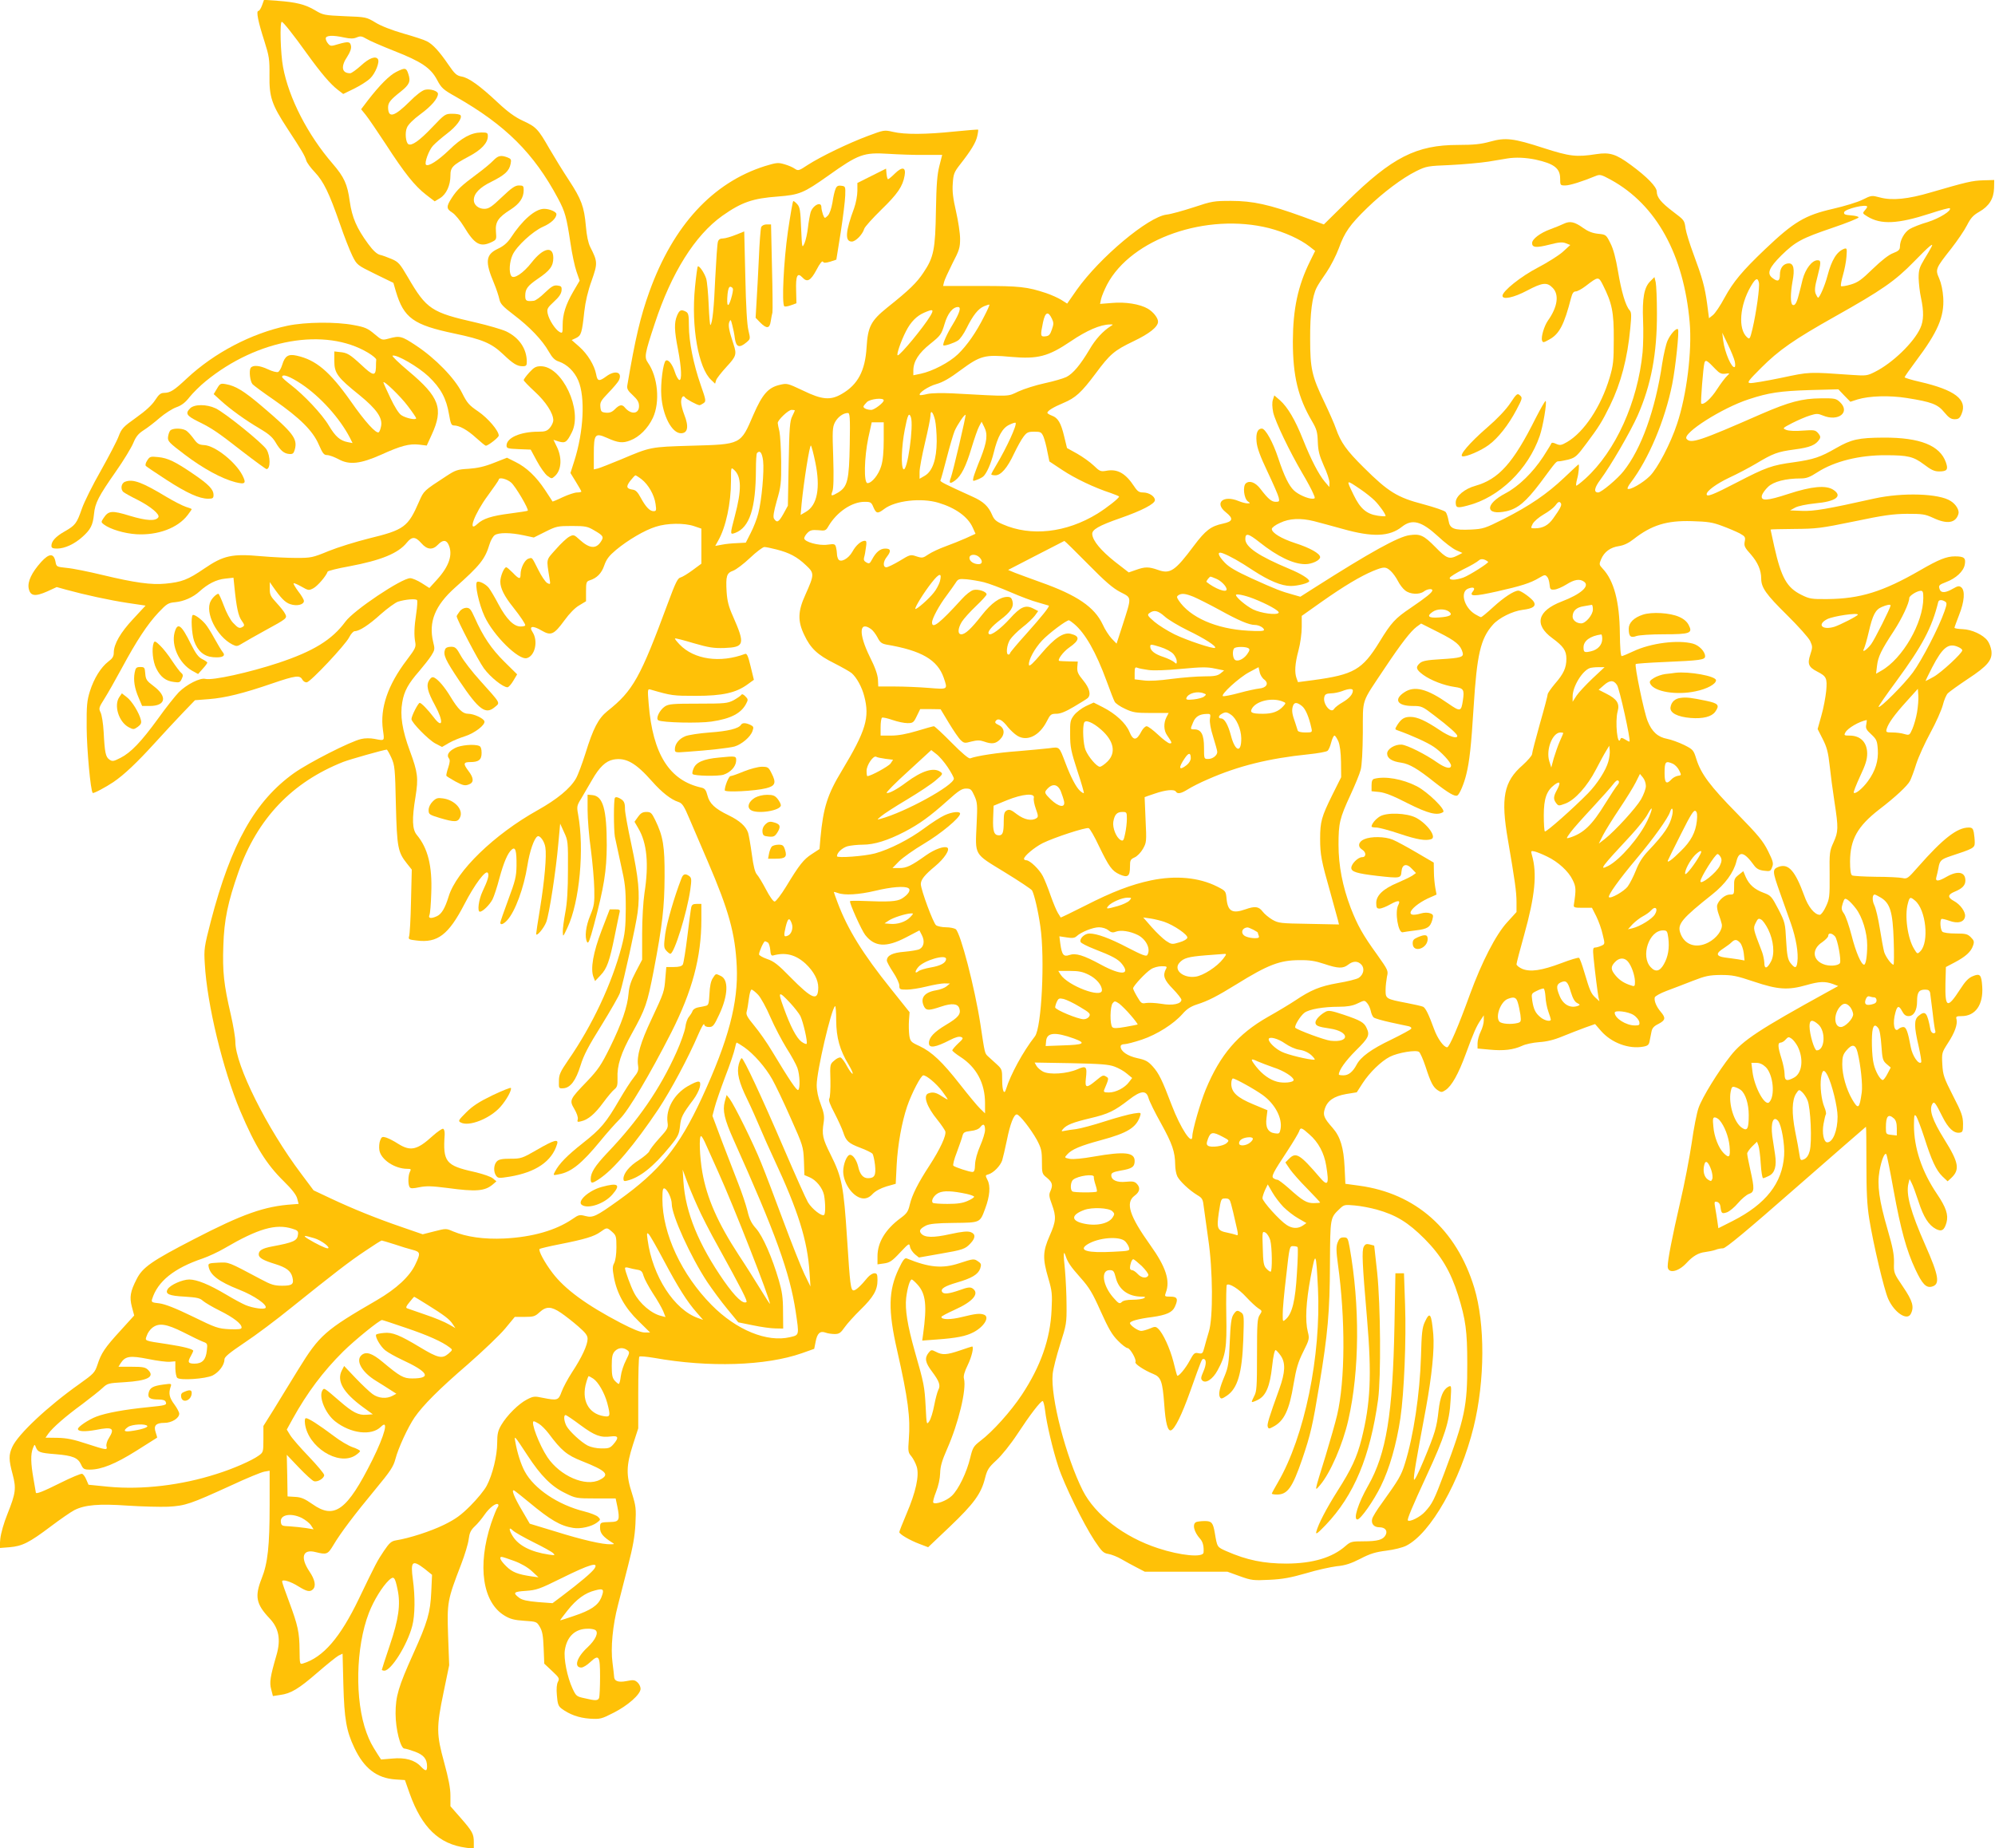 <?xml version="1.0" standalone="no"?>
<!DOCTYPE svg PUBLIC "-//W3C//DTD SVG 20010904//EN"
 "http://www.w3.org/TR/2001/REC-SVG-20010904/DTD/svg10.dtd">
<svg version="1.0" xmlns="http://www.w3.org/2000/svg"
 width="1280pt" height="1186pt" viewBox="0 0 1280 1186"
 preserveAspectRatio="xMidYMid meet">
<g transform="translate(0,1186) scale(0.1,-0.1)"
fill="#ffc107" stroke="none">
<path d="M1681 11825 c-7 -19 -17 -35 -23 -35 -16 0 -2 -69 38 -193 31 -98 34
-117 33 -220 -2 -140 14 -187 115 -342 92 -140 112 -174 121 -205 4 -14 29
-48 55 -75 57 -61 92 -134 160 -329 28 -82 65 -176 81 -208 29 -58 30 -59 146
-116 l117 -57 16 -55 c51 -171 113 -215 375 -270 181 -38 238 -62 313 -133 65
-62 90 -77 126 -77 22 0 26 5 26 28 0 84 -49 156 -133 196 -29 13 -115 38
-192 56 -287 65 -318 85 -438 291 -51 87 -60 98 -104 117 -26 11 -61 24 -76
27 -19 5 -44 28 -74 69 -75 102 -104 170 -119 274 -15 111 -36 156 -110 242
-159 184 -281 420 -318 620 -16 84 -22 290 -8 290 9 -1 72 -79 162 -205 91
-126 151 -196 197 -231 l35 -27 70 34 c38 19 85 48 104 67 32 31 61 103 49
122 -14 23 -56 8 -108 -40 -30 -27 -62 -50 -70 -50 -55 0 -62 43 -18 108 18
28 26 51 23 67 -5 29 -18 30 -84 11 -42 -13 -48 -13 -62 3 -9 10 -16 25 -16
34 0 20 43 23 120 6 38 -8 58 -8 79 1 24 10 33 8 62 -9 19 -12 98 -46 176 -77
176 -69 236 -109 277 -186 28 -53 39 -63 121 -109 319 -182 500 -362 655 -652
46 -86 55 -120 80 -286 10 -70 28 -153 39 -184 l20 -58 -41 -70 c-49 -85 -68
-145 -68 -216 0 -51 -1 -53 -20 -43 -27 15 -68 78 -76 118 -6 30 -2 37 40 76
33 30 47 51 49 72 2 25 -2 29 -27 32 -23 3 -38 -6 -80 -46 -28 -28 -60 -51
-71 -52 -47 -5 -55 -1 -55 31 0 45 14 64 79 109 79 53 101 82 101 135 0 79
-64 66 -138 -28 -56 -72 -117 -111 -132 -87 -16 24 -11 92 9 135 25 55 129
151 195 180 51 22 86 55 86 81 0 15 -44 34 -79 34 -57 0 -140 -72 -216 -189
-21 -30 -45 -51 -82 -68 -77 -37 -82 -82 -24 -219 16 -38 31 -85 35 -104 6
-29 21 -46 92 -100 103 -78 184 -163 225 -236 23 -40 39 -56 65 -64 52 -18 99
-63 124 -121 46 -107 35 -329 -26 -519 l-24 -75 35 -57 c19 -31 35 -59 35 -62
0 -3 -12 -6 -27 -6 -16 0 -57 -14 -92 -30 -35 -17 -65 -29 -66 -28 -1 2 -22
35 -48 74 -57 86 -119 145 -190 180 l-54 27 -84 -33 c-60 -24 -106 -34 -162
-38 -72 -4 -84 -8 -145 -48 -144 -94 -142 -92 -173 -162 -71 -164 -96 -182
-322 -237 -84 -21 -200 -57 -259 -81 -102 -42 -112 -44 -207 -44 -56 0 -157 5
-225 11 -187 17 -242 5 -365 -79 -105 -72 -145 -87 -249 -97 -90 -9 -198 6
-402 55 -91 22 -195 43 -232 46 -65 7 -66 7 -72 40 -11 55 -40 55 -92 -2 -61
-68 -88 -126 -80 -169 10 -50 40 -55 119 -20 l61 28 61 -17 c116 -32 281 -68
395 -85 l114 -17 -78 -84 c-82 -87 -126 -163 -126 -217 0 -25 -8 -38 -35 -58
-48 -37 -92 -108 -118 -190 -19 -61 -22 -91 -21 -235 1 -138 25 -405 39 -418
5 -5 84 37 133 70 69 47 150 124 263 248 57 63 139 151 182 196 l78 81 90 7
c103 8 218 36 407 101 149 51 176 54 192 24 6 -11 19 -19 29 -17 25 4 246 239
271 288 11 22 27 40 36 40 29 0 90 39 167 109 43 38 93 74 110 80 47 15 116
21 123 10 3 -5 1 -42 -5 -82 -14 -92 -15 -143 -7 -187 6 -32 1 -42 -54 -115
-122 -160 -173 -310 -153 -449 10 -73 13 -70 -55 -57 -25 5 -62 5 -85 -1 -68
-15 -335 -151 -431 -219 -250 -179 -403 -452 -533 -949 -43 -167 -45 -180 -39
-275 14 -258 116 -679 228 -945 96 -226 167 -340 278 -449 53 -52 81 -88 87
-112 l9 -34 -40 -3 c-179 -12 -318 -61 -633 -224 -269 -139 -329 -180 -367
-257 -40 -78 -46 -114 -30 -176 l15 -56 -88 -97 c-101 -110 -124 -145 -148
-220 -17 -50 -24 -57 -115 -122 -205 -145 -394 -323 -431 -404 -24 -52 -23
-83 2 -176 24 -91 20 -121 -33 -254 -24 -59 -42 -124 -46 -159 l-5 -60 64 5
c82 7 126 29 264 133 61 46 129 93 152 105 67 34 157 42 342 29 91 -6 208 -9
260 -7 111 6 142 17 405 137 98 46 194 85 212 88 l34 6 0 -219 c0 -265 -12
-374 -51 -472 -46 -116 -36 -165 51 -257 59 -62 73 -135 44 -235 -41 -141 -46
-176 -34 -220 l11 -43 46 7 c70 9 120 40 239 143 60 52 121 101 135 109 l27
13 5 -197 c6 -222 19 -299 71 -408 62 -131 144 -194 263 -202 l61 -4 31 -88
c78 -217 188 -323 360 -346 l51 -7 0 42 c0 53 -8 69 -86 158 l-64 73 0 68 c0
48 -12 109 -40 212 -50 182 -51 225 -4 451 l36 174 -7 190 c-7 214 -5 227 84
458 23 60 45 132 48 160 5 40 13 58 38 82 18 16 47 51 64 76 32 46 75 78 87
66 4 -4 2 -12 -4 -20 -6 -7 -24 -53 -41 -102 -90 -272 -55 -509 88 -593 35
-21 63 -28 125 -32 79 -5 80 -6 100 -40 16 -27 21 -57 24 -135 l4 -100 50 -47
c45 -42 49 -48 38 -69 -8 -14 -11 -46 -7 -87 4 -53 9 -69 28 -84 52 -39 112
-61 183 -66 67 -4 75 -2 153 38 91 46 173 118 173 154 0 13 -9 31 -20 41 -18
16 -27 17 -71 8 -52 -10 -79 0 -79 30 0 7 -5 46 -10 87 -13 94 1 242 35 371
13 52 42 166 65 254 31 120 43 187 47 267 5 98 3 114 -22 195 -39 119 -37 179
6 313 l34 105 0 227 c0 124 3 229 7 233 4 4 47 0 95 -8 351 -63 717 -51 948
30 l79 28 9 45 c10 55 29 72 64 59 13 -5 40 -9 58 -9 29 0 39 7 64 43 16 23
62 74 101 112 84 82 110 127 110 190 0 38 -3 45 -20 45 -11 0 -30 -12 -43 -27
-44 -54 -76 -83 -90 -83 -19 0 -23 35 -42 330 -22 340 -33 396 -106 542 -51
102 -57 127 -44 208 5 36 2 59 -19 114 -17 43 -26 88 -26 124 0 88 94 491 118
506 4 2 7 -39 7 -92 1 -111 23 -190 80 -284 19 -32 30 -58 25 -58 -5 0 -21 22
-36 49 -14 28 -33 52 -40 55 -8 3 -26 -5 -41 -19 -28 -23 -28 -25 -25 -127 1
-57 -2 -109 -7 -117 -7 -10 4 -38 34 -95 23 -45 48 -99 55 -121 18 -56 33 -71
110 -100 38 -14 73 -32 78 -38 5 -7 12 -38 16 -71 7 -67 -2 -86 -45 -86 -31 0
-52 24 -63 75 -10 41 -33 75 -52 75 -20 0 -44 -59 -44 -107 1 -82 70 -173 132
-173 20 0 39 9 57 29 18 19 50 36 88 48 l60 17 6 121 c7 131 33 274 67 375 29
85 89 200 104 200 21 0 84 -53 121 -102 19 -26 35 -49 35 -52 0 -3 -16 6 -36
19 -37 25 -59 30 -88 19 -35 -13 -10 -86 58 -169 25 -31 47 -64 51 -74 8 -26
-33 -114 -101 -219 -74 -113 -112 -189 -127 -252 -10 -44 -19 -57 -60 -87 -96
-71 -147 -155 -147 -244 l0 -52 42 6 c36 5 52 15 102 69 59 62 60 63 65 36 3
-14 18 -35 32 -47 l25 -20 136 24 c145 25 161 30 195 67 33 35 33 60 1 72 -21
7 -54 4 -132 -13 -108 -24 -163 -23 -186 4 -15 18 -7 31 31 51 23 11 67 16
179 17 171 2 167 0 201 92 30 80 35 145 15 183 -15 30 -15 31 7 37 32 10 75
54 87 89 5 17 19 75 30 129 21 105 45 167 64 166 17 0 90 -94 128 -162 29 -55
33 -71 33 -140 0 -76 1 -80 33 -105 34 -29 39 -46 21 -86 -10 -21 -8 -36 10
-84 29 -80 27 -108 -15 -203 -44 -100 -45 -145 -8 -271 24 -82 26 -102 21
-202 -8 -188 -70 -363 -191 -546 -71 -107 -187 -236 -265 -295 -45 -35 -50
-43 -66 -109 -22 -93 -75 -203 -118 -244 -34 -33 -105 -58 -119 -44 -4 4 4 35
18 70 15 38 25 84 26 119 1 44 12 81 44 154 74 167 126 384 109 452 -5 17 3
45 24 88 26 53 41 119 28 119 -2 0 -37 -11 -77 -25 -85 -29 -114 -31 -155 -9
-28 14 -31 14 -47 -6 -27 -34 -22 -63 22 -121 47 -63 56 -89 40 -118 -6 -12
-18 -56 -26 -98 -8 -43 -22 -89 -32 -103 -17 -24 -17 -23 -23 95 -7 128 -10
146 -70 355 -47 167 -63 267 -55 342 8 65 24 118 36 118 4 0 21 -15 38 -34 52
-59 60 -132 35 -315 l-6 -43 94 7 c126 9 186 21 234 46 68 35 107 98 69 113
-26 10 -54 7 -139 -14 -75 -19 -135 -19 -135 0 0 4 38 24 84 45 121 54 164
107 114 139 -14 8 -32 6 -80 -12 -69 -24 -103 -28 -113 -12 -12 20 15 37 93
60 97 28 137 52 151 90 8 26 7 32 -12 45 -28 20 -31 19 -123 -11 -107 -35
-192 -28 -336 31 -13 5 -24 -8 -52 -67 -66 -139 -69 -265 -10 -523 70 -309 86
-431 75 -572 -6 -75 -4 -84 16 -107 12 -15 28 -45 35 -68 17 -57 -6 -162 -66
-302 -25 -59 -46 -112 -46 -117 0 -13 68 -53 130 -76 l55 -21 140 133 c153
146 200 210 225 310 14 55 23 69 73 115 33 30 91 102 135 169 80 122 148 211
162 211 4 0 11 -26 15 -58 10 -87 50 -256 85 -362 38 -117 161 -367 232 -475
47 -70 57 -81 89 -86 19 -3 58 -18 85 -34 27 -16 72 -40 99 -54 l50 -26 265 0
265 0 80 -29 c75 -27 87 -28 190 -23 86 4 137 14 235 42 69 21 157 40 196 45
55 5 91 17 152 48 63 33 97 43 167 52 49 6 105 20 128 32 157 80 346 414 432
762 73 298 74 662 4 893 -114 374 -376 606 -739 655 l-88 12 -5 106 c-6 126
-27 196 -77 253 -56 63 -63 82 -50 122 17 53 59 81 137 95 l68 11 38 59 c45
69 118 140 174 169 53 27 170 46 188 31 8 -7 26 -48 41 -93 34 -105 49 -133
79 -153 22 -14 26 -14 49 1 40 26 83 103 130 231 52 142 69 179 96 219 l20 30
0 -33 c0 -18 -9 -50 -20 -72 -11 -22 -20 -55 -20 -74 l0 -34 76 -7 c91 -9 154
-1 209 24 22 11 71 21 110 24 48 3 95 14 150 37 44 18 109 43 144 56 l65 23
39 -45 c67 -76 178 -117 270 -100 29 5 37 12 41 36 3 17 9 44 12 60 4 23 16
36 45 50 45 24 48 38 14 78 -28 33 -43 70 -38 92 2 8 36 27 76 42 39 15 115
43 167 64 82 32 106 37 180 38 75 0 101 -5 214 -43 152 -51 217 -56 336 -22
84 24 119 25 170 7 l34 -13 -69 -38 c-436 -240 -543 -310 -621 -409 -80 -101
-183 -268 -206 -335 -11 -30 -31 -131 -44 -225 -14 -94 -47 -267 -75 -385 -50
-217 -79 -365 -79 -407 0 -48 66 -37 120 21 41 45 77 66 120 71 23 3 52 9 66
14 14 6 36 10 49 10 17 0 151 111 469 390 245 214 447 390 448 390 2 0 3 -107
3 -237 0 -181 4 -266 18 -353 26 -162 95 -455 122 -515 39 -87 120 -141 144
-97 24 45 13 84 -49 175 -59 87 -60 89 -58 155 1 52 -8 99 -41 212 -55 189
-68 286 -52 377 13 72 34 122 44 106 4 -6 25 -111 47 -234 45 -247 82 -383
139 -504 44 -94 69 -120 105 -111 55 14 47 67 -41 266 -94 213 -126 328 -108
397 l7 28 13 -26 c8 -14 27 -67 44 -118 32 -100 65 -152 112 -177 37 -19 54
-8 68 42 13 49 -3 97 -62 184 -96 142 -147 294 -147 440 1 66 2 73 15 57 7
-11 30 -71 51 -135 47 -148 76 -211 117 -251 l33 -31 23 21 c57 54 49 99 -44
248 -78 125 -100 192 -76 229 11 17 19 6 64 -84 37 -74 73 -107 110 -102 20 3
22 9 22 58 -1 47 -9 72 -65 180 -58 114 -64 132 -68 200 -4 74 -3 76 36 137
44 67 63 121 55 153 -5 17 -1 20 33 20 89 0 140 74 132 190 -5 76 -14 86 -61
66 -27 -11 -48 -33 -80 -83 -83 -128 -98 -122 -95 37 l3 105 57 30 c70 37 104
68 117 107 9 25 7 33 -14 54 -21 21 -33 24 -98 24 -43 0 -78 5 -85 12 -12 12
-17 70 -6 81 3 3 25 -2 50 -11 56 -21 98 -9 102 29 3 29 -31 76 -72 98 -41 22
-40 40 2 58 52 21 72 42 72 73 0 55 -48 65 -119 25 -55 -32 -76 -33 -67 -2 4
12 9 38 13 57 8 48 17 56 76 76 149 49 157 53 157 88 0 19 -3 48 -6 65 -5 25
-11 31 -33 31 -74 0 -165 -71 -325 -253 -65 -74 -70 -78 -100 -71 -17 4 -94 8
-171 8 -77 1 -146 5 -152 9 -9 6 -13 35 -13 90 1 141 48 225 187 333 101 77
182 152 198 184 7 14 26 63 40 109 15 46 56 136 91 200 35 64 70 143 79 176 8
33 23 68 33 77 10 10 67 51 127 91 128 84 159 122 152 181 -3 22 -14 51 -25
65 -28 38 -101 72 -160 74 -29 1 -52 5 -52 9 0 4 14 41 30 83 34 85 39 155 14
176 -14 11 -22 10 -55 -9 -45 -26 -74 -28 -83 -6 -10 27 -7 31 40 49 64 24
112 69 120 112 8 43 -4 53 -63 53 -54 0 -104 -20 -223 -89 -239 -138 -385
-183 -595 -185 -101 -1 -115 1 -167 27 -93 46 -129 109 -174 309 -13 59 -24
108 -24 110 0 2 69 3 153 4 141 1 168 4 382 48 190 40 249 48 340 49 99 0 116
-2 168 -26 89 -42 144 -34 162 24 8 23 -14 62 -49 84 -74 49 -310 56 -491 16
-304 -68 -387 -82 -463 -79 l-77 3 33 18 c19 10 70 21 128 27 133 12 179 46
117 87 -47 31 -138 23 -288 -26 -140 -46 -181 -48 -170 -8 4 12 21 36 39 53
35 34 114 54 209 54 37 0 59 8 108 40 109 70 269 110 439 109 143 0 177 -9
244 -59 46 -35 67 -45 97 -45 52 0 60 12 44 58 -38 109 -166 160 -400 159
-161 -1 -206 -11 -304 -67 -102 -59 -145 -73 -271 -91 -141 -19 -178 -32 -367
-130 -154 -80 -193 -95 -193 -75 0 21 63 67 145 106 50 23 126 63 170 89 112
67 138 77 249 92 99 13 136 28 160 66 8 13 5 22 -9 39 -18 20 -26 21 -98 16
-45 -4 -88 -2 -105 4 -27 11 -27 11 38 45 36 18 86 40 113 48 41 13 51 13 82
0 100 -42 180 21 109 87 -24 22 -33 24 -122 23 -120 -1 -202 -23 -378 -99
-401 -176 -456 -194 -483 -161 -29 35 229 199 399 254 127 42 202 53 390 59
l185 5 38 -40 39 -40 46 15 c76 23 205 27 317 9 158 -25 198 -40 240 -92 28
-34 43 -44 66 -44 25 0 33 6 45 35 38 91 -43 153 -268 205 -54 12 -98 26 -98
29 0 4 32 50 71 102 142 189 184 286 177 409 -3 47 -13 93 -26 123 -26 59 -24
64 78 193 38 49 84 116 100 148 24 47 40 65 79 87 63 36 93 84 95 152 l1 52
-70 -2 c-71 -2 -108 -11 -335 -77 -148 -44 -251 -54 -328 -33 -53 14 -55 14
-111 -14 -31 -16 -117 -42 -191 -59 -179 -41 -250 -83 -435 -259 -148 -141
-204 -209 -260 -311 -27 -51 -61 -101 -75 -112 l-25 -20 -12 93 c-15 109 -30
164 -88 320 -24 64 -46 136 -50 161 -8 56 -7 54 -82 111 -76 58 -103 91 -103
127 0 31 -62 95 -167 172 -95 70 -135 82 -221 69 -128 -20 -170 -15 -338 39
-194 63 -244 69 -344 41 -58 -16 -103 -21 -205 -21 -267 0 -423 -79 -711 -362
l-150 -148 -139 51 c-210 76 -317 100 -456 100 -110 0 -123 -2 -240 -41 -68
-22 -146 -44 -174 -47 -118 -14 -429 -275 -576 -482 l-62 -89 -38 24 c-21 13
-64 32 -96 43 -123 41 -171 46 -420 46 l-242 0 6 25 c3 14 28 68 54 120 44 84
49 101 49 158 0 35 -12 114 -26 175 -19 83 -25 129 -21 179 4 61 8 73 48 124
69 88 100 139 109 180 5 21 7 40 6 42 -2 2 -71 -4 -153 -12 -182 -19 -319 -20
-394 -2 -56 13 -58 12 -160 -26 -126 -47 -302 -132 -386 -186 -57 -38 -62 -39
-83 -25 -12 9 -42 22 -67 29 -41 12 -50 11 -126 -12 -334 -106 -587 -380 -740
-804 -58 -161 -91 -301 -142 -602 -4 -22 3 -35 35 -64 31 -29 40 -45 40 -70 0
-51 -51 -56 -90 -10 -18 23 -35 20 -65 -10 -19 -19 -34 -24 -58 -22 -28 3 -32
7 -35 37 -3 30 4 41 51 90 30 31 60 66 67 79 27 54 -22 70 -80 27 -46 -34 -57
-32 -65 13 -11 58 -55 130 -108 177 l-49 43 28 13 c33 16 38 32 53 171 7 62
23 131 47 197 39 111 39 122 -9 216 -13 26 -23 73 -28 134 -11 125 -29 173
-109 295 -37 56 -93 147 -125 202 -72 126 -85 140 -170 179 -50 23 -96 56
-160 116 -117 110 -189 161 -234 168 -31 6 -43 16 -84 76 -58 85 -100 131
-138 150 -16 9 -84 31 -151 50 -76 22 -145 49 -180 71 -57 34 -59 35 -195 40
-133 6 -140 7 -193 39 -63 37 -120 51 -240 60 l-86 6 -13 -36z m4249 -959
l115 0 -18 -71 c-14 -55 -19 -117 -22 -285 -4 -251 -14 -301 -80 -399 -43 -65
-91 -112 -233 -225 -104 -84 -124 -122 -132 -255 -9 -150 -56 -239 -158 -298
-73 -43 -127 -39 -250 21 -100 47 -102 48 -151 36 -72 -17 -110 -60 -167 -191
-83 -193 -76 -190 -399 -199 -265 -8 -259 -7 -453 -89 -66 -27 -131 -53 -146
-57 l-26 -6 0 100 c0 126 8 136 83 103 73 -33 102 -36 151 -17 58 22 113 77
145 145 47 101 32 263 -32 354 -24 35 -21 55 44 251 107 326 258 566 433 691
125 88 195 112 357 124 139 11 165 22 322 133 195 139 228 151 387 141 63 -4
167 -8 230 -7z m3922 -30 c119 -26 158 -56 158 -122 0 -43 1 -44 33 -44 29 0
111 26 193 60 29 12 36 11 100 -24 291 -160 467 -479 505 -914 16 -183 -19
-468 -81 -652 -41 -125 -125 -286 -175 -335 -44 -44 -130 -93 -142 -81 -3 3 5
20 19 38 116 152 221 403 267 633 22 111 46 343 37 352 -10 11 -48 -30 -67
-73 -10 -22 -25 -88 -34 -145 -44 -298 -134 -549 -248 -692 -38 -49 -143 -137
-163 -137 -30 0 -25 30 14 82 67 90 192 306 239 411 87 197 125 400 124 657 0
91 -4 180 -8 199 l-8 33 -27 -27 c-39 -38 -52 -109 -46 -251 3 -66 1 -157 -3
-204 -31 -320 -173 -634 -366 -810 -31 -28 -58 -49 -60 -46 -2 2 0 21 6 43 10
34 15 93 9 93 -2 0 -43 -39 -93 -86 -110 -104 -220 -179 -387 -264 -120 -60
-131 -64 -210 -68 -109 -5 -136 5 -144 57 -4 23 -12 47 -18 55 -6 9 -72 31
-146 51 -165 43 -223 79 -380 235 -111 110 -147 160 -179 251 -10 30 -44 106
-74 169 -80 166 -91 214 -91 405 -1 164 13 274 42 330 8 17 37 61 63 98 26 38
61 106 79 154 37 103 71 151 182 259 102 99 226 192 315 236 65 32 74 33 218
39 82 4 193 14 245 22 52 9 106 18 120 20 54 9 118 6 182 -7z m2128 -303 c0
-3 -7 -14 -16 -24 -15 -17 -14 -19 17 -38 88 -54 196 -48 403 19 66 22 123 37
126 34 14 -15 -66 -65 -142 -89 -46 -13 -98 -34 -116 -45 -34 -21 -62 -72 -62
-113 0 -19 -9 -28 -43 -41 -28 -10 -75 -47 -131 -101 -73 -71 -95 -87 -142
-101 -30 -9 -58 -13 -62 -10 -3 4 2 35 12 69 10 34 21 88 23 120 4 52 3 56
-14 51 -48 -18 -81 -71 -108 -174 -16 -61 -50 -140 -60 -140 -3 0 -10 12 -16
26 -7 20 -5 46 11 105 25 97 25 109 1 109 -35 0 -77 -55 -95 -122 -8 -35 -20
-81 -26 -103 -13 -51 -25 -69 -39 -61 -14 9 -14 72 0 151 15 77 7 115 -23 115
-35 0 -58 -29 -58 -72 0 -43 -14 -49 -50 -20 -35 28 -19 65 59 143 91 89 131
110 328 177 92 31 168 62 168 67 0 6 -22 11 -48 13 -38 3 -48 6 -45 20 4 21
148 56 148 35z m-3837 -137 c100 -26 199 -71 258 -117 l37 -29 -33 -67 c-78
-158 -109 -305 -110 -513 0 -222 33 -360 123 -513 30 -51 35 -70 37 -131 2
-57 9 -87 38 -153 21 -44 37 -94 37 -110 l-1 -28 -29 34 c-39 46 -89 143 -140
271 -50 126 -98 207 -147 251 l-37 32 -9 -28 c-6 -18 -5 -46 2 -82 14 -60 104
-248 186 -388 31 -52 62 -110 70 -130 15 -33 14 -35 -5 -35 -30 0 -91 27 -118
53 -32 30 -63 93 -101 208 -34 103 -82 189 -105 189 -27 0 -39 -29 -34 -83 3
-39 22 -92 70 -193 36 -76 69 -151 72 -166 6 -25 4 -28 -19 -28 -27 0 -49 19
-98 83 -31 41 -69 56 -93 36 -22 -18 -13 -97 12 -116 17 -12 17 -13 -3 -13
-11 0 -37 7 -56 15 -99 41 -158 -12 -82 -72 51 -41 46 -59 -19 -73 -76 -16
-111 -42 -186 -142 -121 -162 -152 -183 -230 -155 -60 21 -83 21 -142 0 l-46
-16 -89 69 c-89 71 -141 133 -145 175 -4 30 41 56 182 105 137 48 220 91 220
115 0 24 -38 49 -76 49 -25 0 -36 7 -57 39 -56 85 -108 114 -180 100 -35 -6
-42 -3 -80 34 -23 22 -71 56 -106 76 l-65 36 -18 74 c-21 88 -40 120 -79 134
-16 6 -29 14 -29 18 0 13 38 36 102 63 79 33 116 67 208 190 92 124 119 147
242 206 103 49 158 93 158 126 0 24 -30 62 -65 83 -51 30 -145 45 -231 37
l-76 -6 7 33 c4 17 21 58 38 91 156 295 639 463 1040 362z m4248 -123 c-5 -10
-25 -45 -45 -77 -31 -52 -36 -68 -36 -120 1 -34 7 -90 15 -126 19 -88 18 -147
-4 -195 -42 -93 -179 -225 -291 -281 -49 -25 -58 -26 -144 -20 -287 20 -271
21 -460 -19 -97 -20 -186 -35 -198 -33 -20 3 -11 15 72 98 114 114 210 181
475 330 299 168 384 227 505 351 101 104 131 128 111 92z m-1106 -226 c7 -26
-17 -195 -41 -297 -16 -66 -18 -69 -35 -54 -59 53 -47 205 25 328 30 51 43 57
51 23z m-4971 -218 c-51 -102 -109 -185 -168 -242 -55 -53 -163 -109 -238
-125 l-48 -10 0 32 c1 58 34 110 109 170 66 53 71 60 91 126 20 69 53 110 87
110 22 0 10 -39 -35 -113 -36 -58 -66 -126 -59 -133 6 -6 69 15 93 31 13 8 38
43 55 78 42 85 76 127 113 142 17 7 32 12 34 10 2 -2 -13 -36 -34 -76z m-345
4 c-45 -75 -193 -253 -209 -253 -11 0 20 91 53 155 30 59 68 98 117 119 57 25
64 21 39 -21z m780 -18 c12 -25 12 -35 0 -69 -11 -33 -19 -42 -41 -44 -33 -4
-34 3 -16 90 14 66 33 74 57 23z m377 -48 c-49 -31 -98 -84 -136 -150 -59 -99
-105 -154 -148 -176 -21 -10 -83 -28 -139 -40 -56 -12 -132 -36 -169 -53 -73
-34 -38 -33 -424 -12 -68 3 -133 2 -160 -4 -24 -6 -46 -9 -48 -7 -12 12 54 56
104 70 43 12 87 37 159 91 125 92 154 100 322 84 172 -15 238 2 383 100 103
70 190 107 250 108 23 1 24 0 6 -11z m4004 -225 c4 -17 4 -34 0 -37 -19 -11
-64 93 -74 170 l-6 50 36 -75 c20 -41 40 -90 44 -108z m-123 -51 c26 -27 38
-32 63 -29 29 4 30 4 11 -14 -11 -10 -40 -48 -64 -85 -38 -60 -88 -105 -102
-92 -5 6 13 236 21 262 7 21 17 15 71 -42z m-5337 -200 c0 -15 -60 -61 -80
-61 -25 0 -50 10 -50 21 0 4 10 17 22 29 22 21 108 30 108 11z m-570 -64 c0
-2 -8 -19 -17 -38 -15 -29 -19 -73 -23 -304 l-5 -270 -29 -53 c-30 -53 -41
-59 -60 -30 -7 12 -2 43 18 115 26 89 29 111 28 249 -1 83 -6 171 -11 195 -6
24 -11 49 -11 55 0 19 68 84 89 84 11 0 21 -2 21 -3z m899 -61 c6 -25 11 -87
11 -138 -1 -116 -27 -192 -77 -221 l-33 -19 0 44 c0 23 16 108 35 188 19 80
35 158 35 173 0 40 16 25 29 -27z m-547 -158 c-4 -230 -14 -271 -74 -308 -44
-26 -50 -25 -37 8 7 18 9 90 5 217 -6 171 -5 193 11 225 18 34 53 60 83 60 13
0 15 -28 12 -202z m392 176 c20 -53 -23 -359 -48 -334 -16 16 -12 146 9 253
18 95 27 113 39 81z m311 -174 c-24 -102 -48 -198 -54 -214 -15 -38 -7 -44 27
-19 39 29 70 90 106 211 18 59 39 120 48 136 l16 30 16 -32 c25 -48 19 -96
-22 -201 -22 -53 -42 -108 -46 -123 -6 -27 -5 -27 21 -17 15 5 33 15 41 21 22
19 50 82 68 154 25 103 56 158 99 178 20 10 39 16 41 13 11 -11 -57 -159 -122
-268 -19 -31 -34 -59 -34 -63 0 -3 12 -6 26 -6 36 0 77 47 120 139 20 42 47
91 61 109 21 28 30 32 69 32 41 0 46 -3 59 -32 7 -18 19 -61 25 -96 l13 -63
83 -55 c81 -54 207 -114 312 -148 28 -10 52 -20 52 -22 0 -11 -78 -72 -139
-110 -200 -123 -427 -148 -608 -68 -42 18 -55 30 -68 61 -23 54 -56 85 -123
115 -183 83 -213 98 -208 106 3 5 21 69 40 143 19 74 42 152 51 174 17 39 64
109 70 103 2 -2 -16 -86 -40 -188z m-485 27 c0 -74 -5 -132 -16 -167 -16 -55
-60 -110 -88 -110 -25 0 -21 164 5 290 l22 100 38 0 39 0 0 -113z m-439 -143
c34 -164 13 -276 -60 -318 l-34 -20 6 70 c14 144 52 383 60 375 4 -4 17 -53
28 -107z m-335 10 c8 -66 -9 -255 -31 -339 -8 -33 -30 -89 -48 -124 l-32 -63
-55 -3 c-30 -1 -74 -5 -98 -10 l-43 -8 19 34 c49 86 82 238 82 383 0 89 0 89
20 71 48 -43 49 -129 5 -295 -32 -122 -32 -122 3 -109 91 35 131 156 132 405
0 55 3 104 7 107 19 20 32 3 39 -49z m-780 -119 c44 -34 82 -101 90 -158 6
-42 5 -47 -13 -47 -24 0 -50 27 -83 88 -18 34 -32 48 -50 50 -41 6 -45 19 -16
57 15 19 30 35 33 35 3 0 21 -11 39 -25z m-837 -21 c27 -22 116 -173 107 -181
-1 -2 -53 -10 -114 -18 -118 -15 -173 -33 -209 -67 -66 -62 -19 66 67 182 38
52 70 98 70 102 0 18 51 6 79 -18z m5452 -45 c31 -21 71 -53 89 -71 31 -31 70
-86 70 -99 0 -3 -23 -2 -51 2 -72 11 -112 46 -154 133 -49 102 -52 101 46 35z
m-2710 -85 c110 -33 189 -90 220 -159 l18 -40 -61 -28 c-34 -15 -93 -39 -132
-53 -39 -14 -88 -37 -109 -51 -35 -24 -40 -25 -77 -13 -38 13 -41 12 -108 -29
-37 -22 -76 -41 -85 -41 -23 0 -22 36 3 67 29 37 26 53 -10 53 -33 0 -60 -23
-85 -70 -14 -26 -18 -29 -36 -19 -15 8 -19 17 -15 32 4 12 9 41 12 65 5 32 4
42 -7 42 -24 0 -57 -28 -80 -70 -25 -45 -75 -72 -90 -49 -5 8 -9 23 -9 34 0
11 -3 30 -6 43 -6 22 -10 23 -55 17 -56 -8 -149 18 -149 41 0 8 10 24 21 35
17 17 30 20 69 17 44 -5 49 -3 65 25 54 92 151 157 232 157 39 0 44 -3 57 -35
18 -41 27 -43 69 -11 71 54 237 73 348 40z m3994 -4 c7 -11 -6 -36 -50 -97
-31 -44 -67 -63 -117 -63 -28 0 -28 0 -14 29 9 16 39 42 70 60 30 17 63 42 73
55 20 28 29 31 38 16z m-1585 -114 c30 -8 114 -30 185 -50 191 -54 300 -50
380 14 66 52 125 36 231 -61 41 -39 94 -79 116 -89 l41 -18 -31 -16 c-53 -27
-70 -21 -143 54 -74 75 -97 86 -165 76 -71 -9 -252 -109 -610 -337 l-91 -58
-49 14 c-70 19 -112 35 -264 104 -98 45 -145 72 -172 101 -45 47 -51 74 -13
60 47 -18 106 -51 195 -110 103 -67 182 -100 242 -100 45 0 118 19 118 31 0
15 -53 48 -128 79 -196 82 -282 140 -282 191 0 41 19 37 92 -21 116 -92 217
-140 293 -140 43 0 95 25 95 45 0 23 -66 60 -160 90 -89 29 -150 66 -150 91 0
8 23 26 53 39 60 29 132 32 217 11z m2620 -31 c41 -15 92 -37 113 -48 34 -19
37 -24 31 -53 -5 -27 0 -38 40 -82 44 -51 66 -101 66 -155 0 -57 31 -101 163
-231 75 -74 141 -148 151 -169 16 -35 16 -41 1 -87 -20 -60 -11 -81 44 -109
60 -31 65 -42 58 -124 -4 -39 -17 -111 -31 -159 l-24 -86 33 -65 c26 -51 35
-85 44 -168 6 -57 20 -163 31 -234 26 -169 25 -191 -6 -260 -25 -55 -27 -65
-25 -209 1 -141 -1 -154 -24 -203 -13 -29 -31 -53 -39 -53 -33 0 -75 51 -100
123 -58 159 -101 208 -164 185 -42 -16 -41 -27 9 -168 22 -63 54 -152 70 -197
32 -92 49 -188 41 -246 -5 -42 -16 -43 -46 -4 -15 21 -21 49 -26 141 -6 112
-7 118 -50 202 -43 82 -48 88 -94 105 -59 22 -93 52 -115 101 l-16 38 -30 -24
c-27 -21 -30 -30 -29 -75 0 -50 0 -51 -28 -51 -30 0 -72 -36 -81 -69 -2 -10 2
-36 10 -57 8 -21 17 -50 20 -64 7 -36 -34 -91 -87 -118 -79 -41 -155 -14 -180
64 -18 55 12 91 206 245 83 66 137 140 155 212 17 70 50 62 114 -27 15 -20 31
-29 62 -33 40 -5 43 -4 53 23 10 24 6 38 -26 103 -32 64 -62 101 -199 241
-174 177 -231 254 -261 349 -18 58 -21 62 -79 91 -33 16 -82 34 -108 39 -60
11 -99 46 -126 115 -23 56 -85 356 -76 365 3 3 86 9 183 13 232 10 262 14 262
37 0 30 -38 70 -78 81 -96 26 -270 4 -382 -49 -36 -17 -70 -31 -75 -31 -7 0
-11 55 -12 148 -2 201 -38 337 -110 413 -23 25 -24 28 -10 61 20 47 59 76 115
84 31 5 61 19 94 45 114 89 211 120 373 115 101 -3 132 -7 195 -31z m-6597 -1
l47 -16 0 -112 0 -113 -57 -42 c-31 -23 -66 -44 -78 -47 -17 -4 -32 -35 -79
-162 -178 -481 -224 -564 -389 -695 -58 -47 -91 -110 -141 -272 -21 -66 -48
-139 -61 -161 -37 -64 -121 -133 -246 -203 -279 -156 -520 -390 -570 -552 -24
-78 -46 -114 -76 -128 -37 -17 -57 -14 -48 7 5 9 10 73 12 142 7 174 -22 288
-93 373 -29 35 -32 101 -8 245 19 119 15 155 -36 293 -50 135 -64 229 -49 313
12 72 39 120 109 200 28 33 63 77 77 99 23 37 24 42 12 89 -30 127 12 232 139
346 163 145 194 184 223 280 7 24 22 50 33 58 26 18 102 17 186 -1 l65 -14 74
37 c70 35 79 37 170 37 87 0 101 -3 143 -28 59 -34 64 -42 43 -73 -31 -48 -73
-44 -135 12 -37 34 -40 35 -68 20 -15 -8 -54 -44 -86 -81 -64 -72 -61 -56 -40
-188 6 -37 6 -39 -15 -28 -12 7 -37 44 -57 84 -44 87 -38 80 -64 72 -24 -8
-50 -60 -50 -100 0 -34 -10 -32 -50 10 -19 19 -37 35 -42 35 -14 0 -38 -58
-38 -92 0 -42 25 -93 82 -164 49 -62 78 -106 78 -116 0 -5 -13 -8 -30 -8 -43
0 -90 46 -141 141 -24 46 -52 93 -63 107 -19 24 -62 46 -75 38 -17 -11 12
-144 48 -221 57 -123 218 -282 271 -268 53 14 74 110 37 167 -26 39 1 44 58
10 60 -35 79 -27 147 66 31 43 68 81 95 96 l43 26 0 63 c0 57 2 64 23 71 46
14 77 45 94 96 14 40 31 62 75 99 77 64 184 127 255 149 73 24 184 25 246 4z
m-1750 -109 c37 -43 73 -46 107 -10 30 32 54 32 68 0 29 -63 4 -138 -74 -224
l-49 -54 -50 32 c-27 17 -60 31 -73 31 -55 0 -363 -206 -416 -279 -86 -117
-206 -190 -428 -264 -187 -62 -426 -115 -471 -103 -33 8 -119 -35 -170 -86
-23 -24 -83 -99 -132 -168 -109 -150 -175 -219 -242 -253 -45 -23 -52 -24 -71
-11 -24 17 -30 42 -37 178 -3 54 -12 110 -20 125 -12 25 -11 31 24 86 21 33
71 121 111 195 98 182 166 284 236 359 54 57 63 63 109 67 54 5 115 32 155 69
54 49 108 76 163 82 l55 6 6 -59 c13 -130 25 -188 47 -217 17 -24 19 -31 8
-38 -22 -14 -30 -11 -64 25 -18 19 -43 66 -59 110 -16 42 -31 76 -35 76 -12
-1 -38 -25 -49 -47 -39 -72 38 -226 138 -278 28 -14 32 -14 67 8 21 13 85 49
143 81 143 78 144 79 129 108 -6 13 -31 44 -55 70 -38 41 -44 53 -43 90 l0 43
17 -25 c55 -79 81 -106 115 -117 42 -14 87 -3 87 21 0 8 -16 36 -36 61 -19 26
-33 49 -30 52 3 3 25 -7 50 -21 44 -25 47 -26 76 -11 27 14 83 79 92 107 2 5
64 21 138 34 207 39 316 84 371 153 32 39 54 39 92 -4z m4276 -133 c112 -114
161 -156 209 -181 75 -39 74 -26 14 -214 l-38 -117 -31 32 c-17 18 -44 59 -58
91 -53 112 -164 188 -398 271 -67 24 -142 52 -166 61 l-43 18 178 92 c99 51
181 93 183 94 3 0 70 -66 150 -147z m-1996 92 c82 -21 131 -47 187 -100 56
-52 56 -59 -3 -191 -48 -105 -50 -168 -7 -257 40 -86 86 -129 193 -182 51 -26
100 -54 111 -63 32 -28 66 -89 81 -148 36 -137 11 -221 -143 -477 -93 -153
-120 -238 -138 -433 l-6 -71 -49 -32 c-53 -34 -80 -68 -166 -210 -32 -52 -65
-95 -73 -95 -9 0 -32 33 -55 77 -22 42 -48 85 -58 96 -13 14 -23 53 -33 129
-8 59 -19 122 -24 139 -14 42 -54 78 -126 113 -87 42 -122 75 -135 127 -9 35
-17 45 -38 50 -206 45 -313 215 -339 537 -8 96 -7 98 13 92 134 -39 144 -40
290 -40 170 0 257 19 332 74 l40 29 -21 86 c-16 67 -24 85 -36 80 -159 -60
-327 -36 -419 60 -19 20 -33 37 -30 39 2 3 56 -11 119 -30 97 -28 128 -33 197
-31 130 5 135 23 56 203 -28 62 -37 98 -41 157 -6 102 0 121 42 136 19 7 68
44 108 82 40 38 81 69 92 70 10 0 45 -7 79 -16z m1301 -50 c22 -22 20 -44 -5
-44 -32 0 -59 19 -59 40 0 25 41 27 64 4z m3264 -29 c7 -6 -121 -87 -159 -101
-52 -18 -92 -18 -87 -1 2 6 41 31 87 54 46 22 90 48 99 57 14 13 37 10 60 -9z
m-625 -59 c14 -13 35 -42 46 -64 11 -22 32 -50 47 -61 31 -25 91 -28 120 -6
21 16 54 20 54 7 0 -13 -38 -44 -138 -112 -101 -68 -125 -94 -202 -220 -109
-177 -164 -209 -423 -244 l-99 -13 -9 24 c-14 38 -11 93 12 179 12 44 21 110
21 151 l0 71 127 90 c142 100 247 163 330 198 71 29 82 29 114 0z m-2893 -68
c-6 -19 -23 -52 -39 -71 -31 -40 -111 -110 -118 -104 -6 7 55 106 105 169 49
63 68 65 52 6z m3898 29 c6 -6 12 -28 14 -47 3 -32 6 -35 31 -33 16 1 50 16
76 32 52 33 87 39 115 18 38 -28 -22 -80 -145 -127 -155 -60 -178 -148 -59
-235 71 -52 90 -80 90 -132 0 -58 -18 -97 -74 -161 -25 -30 -46 -60 -46 -67 0
-7 -22 -92 -50 -189 -27 -97 -50 -184 -50 -194 0 -10 -28 -42 -61 -72 -121
-105 -141 -210 -94 -480 44 -257 55 -332 55 -398 l0 -64 -60 -66 c-72 -78
-163 -255 -239 -463 -75 -207 -132 -339 -146 -339 -22 0 -62 56 -84 117 -35
96 -54 134 -70 143 -9 4 -56 15 -104 24 -135 26 -137 27 -137 83 0 27 5 65 9
87 9 37 7 41 -63 140 -92 127 -126 188 -170 301 -52 137 -78 270 -78 405 0
137 7 169 77 320 29 63 59 135 65 160 8 27 13 122 14 240 1 225 -13 182 140
412 108 162 167 237 205 266 l29 21 113 -57 c109 -55 140 -81 153 -128 9 -30
-9 -36 -141 -44 -88 -5 -117 -11 -133 -25 -29 -26 -25 -41 21 -75 50 -36 133
-68 202 -78 58 -8 63 -17 53 -86 -11 -73 -16 -74 -93 -21 -137 96 -218 117
-284 72 -69 -46 -43 -87 55 -87 57 0 62 -2 140 -62 91 -69 146 -118 146 -130
0 -21 -52 -4 -114 38 -88 59 -142 84 -187 84 -39 0 -58 -12 -84 -52 -16 -27
-16 -28 1 -34 93 -33 192 -78 233 -106 47 -31 111 -100 111 -120 0 -25 -36
-17 -88 19 -75 53 -193 112 -229 115 -43 3 -93 -28 -93 -57 0 -31 31 -51 91
-59 52 -8 104 -38 214 -126 87 -68 131 -94 146 -84 14 8 43 77 57 136 20 81
31 177 47 433 21 335 44 437 123 526 38 44 127 88 192 96 65 8 86 23 72 50
-12 22 -82 73 -100 73 -28 0 -93 -43 -161 -105 -39 -36 -74 -65 -79 -65 -4 0
-21 9 -38 19 -72 44 -98 146 -42 165 33 12 46 3 28 -19 -27 -33 8 -33 155 0
152 34 216 54 270 87 36 21 39 22 53 5z m-2124 -11 c31 -13 66 -49 66 -68 0
-24 -76 5 -129 48 -4 4 19 34 26 34 2 0 19 -6 37 -14z m-1491 -22 c32 -8 109
-37 171 -64 62 -27 141 -57 177 -66 35 -10 66 -19 68 -20 7 -5 -45 -70 -146
-183 -57 -63 -103 -118 -103 -123 0 -4 -4 -8 -10 -8 -17 0 -11 61 10 95 11 17
46 53 79 79 33 25 69 60 81 76 l21 29 -31 16 c-50 26 -82 12 -151 -65 -59 -65
-121 -111 -134 -98 -13 12 16 47 72 90 68 51 89 84 79 121 -5 20 -13 27 -32
27 -48 0 -103 -39 -165 -118 -68 -87 -106 -122 -131 -122 -25 0 -23 37 3 80
12 19 52 64 90 100 38 36 69 70 69 76 0 18 -54 36 -85 28 -16 -4 -49 -30 -74
-58 -140 -154 -191 -195 -191 -150 0 25 46 110 93 172 23 31 50 69 59 83 15
24 21 26 70 22 29 -3 79 -11 111 -19z m6027 -100 c0 -160 -133 -391 -270 -468
l-33 -19 6 51 c7 59 27 100 107 222 53 81 100 181 100 213 0 14 48 45 73 46
14 1 17 -8 17 -45z m-4683 7 c26 -11 102 -49 168 -85 121 -67 189 -96 226 -96
26 0 59 -18 59 -32 0 -8 -31 -9 -102 -5 -205 11 -374 86 -446 195 -13 20 -13
25 -1 33 21 13 43 11 96 -10z m385 -12 c89 -35 169 -79 162 -91 -11 -17 -115
-3 -165 22 -44 22 -109 77 -109 92 0 10 55 -1 112 -23z m4438 -19 c12 -8 12
-16 -4 -62 -36 -104 -145 -314 -203 -393 -56 -76 -211 -231 -220 -221 -3 2 49
77 114 165 167 228 228 342 269 509 4 14 23 15 44 2z m-2260 -51 c0 -34 -46
-89 -75 -89 -29 0 -55 20 -55 43 0 37 24 60 71 67 24 4 47 8 52 9 4 0 7 -13 7
-30z m1910 26 c0 -15 -103 -220 -125 -249 -30 -39 -62 -58 -45 -27 5 11 19 58
30 106 25 109 43 143 83 160 32 14 57 19 57 10z m-2834 -39 c28 -21 9 -33 -63
-38 -68 -5 -82 8 -41 36 28 20 78 21 104 2z m-1824 -31 c21 -20 88 -60 149
-90 108 -52 185 -102 175 -112 -9 -9 -181 48 -261 87 -44 22 -102 58 -129 81
-45 39 -47 44 -30 56 29 21 54 15 96 -22z m4448 11 c0 -8 -114 -66 -151 -78
-78 -23 -113 14 -46 49 40 20 197 43 197 29z m-5029 -59 c72 -60 141 -182 209
-367 23 -63 46 -123 52 -133 5 -10 35 -31 66 -45 51 -24 69 -27 168 -27 l112
0 -14 -27 c-19 -37 -18 -85 4 -116 32 -47 34 -52 17 -52 -9 0 -42 25 -74 55
-32 30 -65 55 -74 55 -9 0 -24 -15 -33 -32 -32 -62 -53 -63 -78 -3 -22 54 -89
116 -170 157 l-59 30 -50 -23 c-27 -13 -61 -39 -76 -58 -24 -32 -26 -42 -25
-125 0 -80 6 -107 46 -231 26 -77 44 -142 42 -144 -2 -2 -13 4 -25 15 -25 23
-59 88 -93 178 -41 108 -37 104 -103 95 -32 -4 -123 -12 -202 -19 -127 -9
-264 -30 -306 -46 -9 -4 -54 34 -119 100 -57 58 -109 106 -114 106 -5 0 -53
-13 -108 -30 -67 -20 -121 -30 -166 -30 l-68 0 0 54 c0 30 4 57 9 61 6 3 36
-4 68 -15 31 -11 74 -20 95 -20 35 0 40 3 60 45 l22 45 65 0 66 -1 53 -88 c29
-48 63 -98 76 -110 21 -20 26 -21 69 -9 37 9 54 9 80 0 50 -18 75 -15 103 13
34 34 30 75 -9 93 -22 11 -26 16 -17 28 16 18 41 5 77 -42 16 -19 42 -44 60
-55 63 -39 142 0 189 92 23 45 27 49 62 49 26 0 60 14 112 45 41 24 81 49 88
55 24 21 13 64 -28 114 -33 40 -40 55 -38 85 l3 36 -55 1 c-30 1 -58 2 -63 3
-17 3 24 59 63 86 68 47 71 73 10 88 -46 12 -105 -28 -188 -126 -52 -62 -78
-86 -80 -74 -6 28 35 105 84 157 42 45 156 131 173 130 3 -1 18 -11 32 -23z
m-1303 -33 c12 -8 31 -33 42 -54 16 -32 27 -40 57 -46 226 -38 328 -98 368
-213 26 -77 29 -75 -97 -65 -62 5 -160 9 -218 9 l-105 0 -2 45 c-2 31 -18 78
-53 147 -72 147 -68 231 8 177z m4692 -63 c0 -39 -28 -70 -72 -80 -42 -10 -48
-7 -48 25 0 42 42 73 113 83 4 1 7 -12 7 -28z m-2752 -97 c12 -14 22 -35 22
-46 0 -19 -2 -20 -17 -6 -10 8 -40 23 -67 32 -56 18 -86 41 -86 67 0 16 4 16
63 -2 36 -11 71 -30 85 -45z m5037 44 c14 -6 25 -15 25 -21 0 -18 -135 -143
-184 -170 -27 -15 -50 -27 -52 -27 -1 0 18 39 43 88 67 129 105 159 168 130z
m-4556 -7 c11 -7 10 -14 -8 -40 -26 -35 -68 -51 -82 -30 -13 21 -11 67 4 72
20 9 71 7 86 -2z m-641 -140 c32 -5 117 -2 210 7 129 12 167 13 217 2 l59 -12
-23 -19 c-19 -15 -40 -19 -105 -19 -44 0 -137 -7 -206 -16 -81 -11 -145 -15
-182 -10 l-58 7 0 41 c0 34 3 39 18 33 9 -4 41 -10 70 -14z m744 -62 c31 -24
14 -53 -33 -57 -19 -2 -76 -14 -127 -28 -51 -14 -98 -23 -105 -21 -20 7 102
119 168 154 l60 32 7 -31 c3 -18 17 -40 30 -49z m2106 8 c-42 -40 -89 -90
-103 -111 l-25 -39 0 34 c0 63 61 164 110 182 8 3 33 6 55 6 l40 0 -77 -72z
m157 -43 c16 -24 89 -354 80 -362 -2 -2 -14 4 -28 13 -20 12 -26 13 -30 3 -19
-54 -36 113 -18 178 14 50 -5 79 -73 113 l-49 25 32 28 c39 35 64 36 86 2z
m-1695 -35 c0 -24 -23 -50 -65 -75 -25 -14 -49 -33 -55 -42 -19 -35 -75 31
-63 76 4 17 13 22 42 23 20 0 52 7 71 14 43 17 70 18 70 4z m3620 -139 c-6
-36 -20 -84 -30 -107 -18 -41 -19 -42 -52 -33 -18 6 -52 10 -76 10 -40 0 -43
2 -37 23 11 37 50 91 127 176 l73 81 3 -42 c2 -23 -2 -72 -8 -108z m-4577 121
c17 -6 18 -8 3 -20 -9 -8 -40 -16 -68 -19 -40 -4 -50 -2 -46 9 10 30 70 47
111 30z m503 -51 c26 -10 26 -11 8 -31 -31 -35 -70 -49 -131 -49 -74 0 -88 8
-67 39 32 45 126 65 190 41z m127 -30 c23 -18 45 -69 61 -142 6 -27 5 -28 -39
-28 -28 0 -47 5 -49 13 -2 6 -9 28 -15 47 -20 55 -24 78 -17 105 8 30 25 32
59 5z m-455 -56 c35 -24 65 -92 66 -151 1 -99 -40 -86 -67 20 -18 67 -41 107
-62 107 -20 0 -19 17 3 29 24 14 34 13 60 -5z m-135 -27 c-3 -21 4 -63 21
-116 14 -45 26 -88 26 -96 0 -22 -29 -45 -58 -45 -27 0 -27 0 -27 74 0 82 -18
116 -62 116 -27 0 -27 0 -8 45 15 37 41 53 87 54 25 1 26 -1 21 -32z m-698
-69 c82 -72 97 -148 41 -204 -19 -19 -41 -34 -49 -34 -20 0 -73 62 -92 107
-15 35 -21 147 -9 176 8 21 56 2 109 -45z m4909 33 c-5 -24 0 -34 32 -63 34
-32 38 -41 42 -96 5 -73 -15 -138 -63 -204 -35 -48 -81 -85 -91 -75 -4 3 15
50 40 105 36 76 46 109 46 148 -1 71 -43 114 -113 114 -35 0 -37 2 -27 20 15
28 87 70 137 80 1 0 0 -13 -3 -29z m-1944 -55 c0 -2 -10 -25 -22 -52 -12 -27
-29 -76 -39 -109 l-16 -60 -13 42 c-22 73 21 183 72 183 10 0 18 -2 18 -4z
m-1443 -53 c10 -25 16 -71 17 -134 l1 -96 -57 -114 c-69 -140 -78 -171 -78
-281 0 -102 8 -143 65 -343 23 -82 45 -163 49 -178 l7 -29 -193 4 c-182 3
-195 4 -235 27 -22 13 -51 37 -62 52 -25 33 -49 36 -111 14 -82 -29 -112 -13
-120 65 -5 53 -5 53 -62 82 -116 58 -264 72 -423 39 -127 -27 -246 -72 -424
-163 -85 -43 -155 -77 -156 -75 0 1 -8 14 -17 28 -9 14 -30 64 -47 112 -16 47
-39 104 -50 125 -22 43 -83 102 -106 102 -8 0 -15 4 -15 9 0 18 67 74 120 101
73 36 277 103 295 96 8 -3 37 -53 65 -113 66 -136 84 -161 134 -184 52 -23 66
-12 66 50 0 41 3 47 29 59 17 7 41 32 54 55 23 41 24 46 17 187 -3 80 -6 145
-6 145 1 1 30 11 66 23 69 24 125 29 135 12 10 -16 33 -12 76 15 22 14 80 44
130 65 193 85 390 134 645 160 59 6 114 16 121 22 8 6 18 30 24 54 6 24 16 44
21 44 5 0 16 -17 25 -37z m1732 -130 c-15 -55 -72 -144 -130 -203 -93 -95
-270 -252 -277 -245 -4 3 -7 50 -7 103 0 108 18 158 68 196 36 27 42 16 18
-30 -25 -45 -26 -62 -6 -88 14 -18 16 -18 59 -2 61 23 140 111 195 217 24 46
53 100 65 119 l21 35 3 -29 c2 -16 -2 -49 -9 -73z m-7808 25 c22 -49 24 -70
29 -303 7 -274 13 -303 71 -376 l31 -39 -5 -203 c-2 -111 -8 -212 -12 -224 -6
-20 -3 -22 49 -28 133 -17 204 37 305 232 66 128 138 224 151 202 10 -14 0
-47 -34 -119 -25 -53 -35 -130 -17 -130 18 0 62 43 81 79 10 20 30 81 44 135
28 103 54 164 80 185 23 20 31 -8 30 -104 -1 -70 -8 -97 -53 -218 -28 -75 -51
-142 -51 -147 0 -18 20 -11 44 15 51 55 107 207 130 352 14 90 43 174 64 186
15 10 45 -30 51 -70 9 -53 -5 -213 -34 -391 -14 -84 -25 -158 -25 -164 0 -23
50 36 65 76 19 51 62 328 77 501 l12 130 25 -55 c25 -53 26 -62 25 -240 0
-129 -5 -212 -17 -275 -9 -49 -17 -106 -16 -125 1 -34 1 -33 30 28 78 166 109
505 68 727 -9 49 -8 56 20 101 16 27 47 81 70 120 47 82 87 120 136 130 81 15
144 -21 249 -140 61 -69 121 -117 169 -132 24 -8 36 -25 71 -109 24 -55 77
-179 118 -275 134 -312 175 -459 185 -670 11 -233 -53 -475 -224 -845 -147
-317 -269 -467 -534 -657 -145 -104 -165 -113 -212 -101 -38 10 -44 9 -84 -19
-107 -73 -257 -116 -438 -125 -130 -6 -243 10 -329 46 -43 19 -45 19 -119 0
l-75 -19 -133 46 c-161 55 -317 118 -461 186 l-106 50 -80 107 c-220 292 -422
697 -422 846 0 26 -13 104 -29 174 -45 193 -54 275 -48 445 5 163 29 278 97
471 122 344 344 576 672 706 44 17 257 77 279 79 4 0 17 -24 30 -52z m3569
-60 c22 -33 40 -66 40 -74 0 -44 -313 -216 -470 -258 -25 -7 -25 -7 4 17 16
14 90 62 166 107 75 45 158 100 184 123 45 38 47 42 30 54 -43 31 -118 8 -219
-67 -58 -44 -112 -73 -126 -68 -6 2 56 65 138 139 l148 136 32 -25 c18 -13 51
-51 73 -84z m1560 57 c0 -14 -11 -32 -26 -44 -51 -40 -56 -19 -11 46 24 35 37
34 37 -2z m-1959 -4 l49 -6 -16 -24 c-14 -19 -127 -81 -149 -81 -3 0 -5 15 -5
34 0 37 44 101 62 90 5 -4 32 -9 59 -13z m5053 -32 c14 -7 32 -26 40 -43 15
-30 14 -31 -8 -34 -13 -2 -32 -12 -42 -23 -32 -35 -44 -24 -44 39 0 76 6 82
54 61z m-174 -143 c0 -17 -14 -55 -31 -85 -32 -55 -164 -200 -232 -254 l-39
-30 27 54 c15 29 62 105 105 169 43 64 90 140 105 170 l27 54 19 -23 c11 -13
19 -37 19 -55z m-182 7 c-9 -10 -44 -63 -78 -118 -87 -142 -141 -192 -229
-220 -24 -7 -24 -7 6 35 17 23 81 95 141 159 60 65 120 132 133 150 15 20 26
28 33 21 6 -6 4 -16 -6 -27z m-3572 -40 c8 -21 18 -50 21 -65 9 -44 -34 -37
-86 13 -36 35 -40 44 -29 58 36 46 73 43 94 -6z m-554 -30 c19 -42 20 -59 14
-182 -9 -204 -20 -185 179 -307 93 -57 173 -110 177 -118 14 -26 39 -131 53
-231 30 -205 8 -650 -35 -705 -76 -97 -157 -246 -185 -338 -12 -41 -25 -12
-25 58 0 66 -1 70 -36 102 -20 18 -45 41 -55 50 -21 20 -20 15 -49 208 -36
233 -127 583 -158 608 -9 6 -37 12 -62 12 -25 0 -54 6 -64 13 -18 13 -97 226
-98 264 0 28 23 58 92 115 59 49 97 107 78 119 -19 12 -81 -10 -135 -48 -97
-69 -126 -83 -173 -83 l-44 0 42 43 c24 24 96 75 160 113 108 64 232 167 232
193 0 17 -51 12 -99 -10 -25 -11 -84 -49 -131 -84 -94 -70 -221 -135 -316
-161 -68 -18 -244 -31 -244 -18 0 23 34 54 68 64 20 5 64 10 98 10 73 0 160
27 268 83 94 49 162 98 276 200 70 63 91 77 118 77 30 0 35 -5 54 -47z m381
-13 c-3 -11 3 -42 13 -70 16 -44 16 -52 4 -60 -31 -20 -78 -10 -125 25 -37 29
-49 33 -65 25 -16 -9 -20 -21 -20 -70 0 -70 -6 -90 -30 -90 -32 0 -41 25 -38
109 2 45 3 81 3 81 1 0 39 16 85 35 101 41 182 48 173 15z m3937 -145 c-52
-109 -175 -251 -251 -291 -63 -32 -47 -10 147 198 44 48 92 108 105 133 36 67
35 36 -1 -40z m159 34 c-15 -67 -50 -119 -154 -229 -36 -38 -60 -76 -79 -125
-15 -38 -39 -85 -53 -104 -24 -31 -108 -79 -120 -68 -9 10 65 114 177 247 109
130 202 260 215 300 12 38 23 20 14 -21z m158 -37 c-8 -73 -38 -130 -102 -192
-56 -56 -90 -81 -84 -62 2 6 40 83 84 170 64 128 83 157 94 148 10 -7 12 -25
8 -64z m-3657 13 c0 -24 -5 -67 -11 -94 -9 -44 -13 -50 -29 -41 -28 15 -53 78
-47 117 8 46 23 63 58 63 28 0 29 -2 29 -45z m2696 -241 c70 -33 138 -95 164
-150 22 -44 23 -61 8 -159 -3 -18 3 -20 57 -20 l59 0 28 -55 c15 -31 34 -83
41 -117 15 -61 15 -61 -10 -72 -13 -6 -31 -11 -39 -11 -13 0 -15 -10 -10 -62
10 -102 27 -231 32 -258 l6 -25 -25 23 c-29 27 -36 43 -72 164 -14 48 -29 89
-34 92 -5 3 -56 -12 -113 -34 -128 -48 -198 -58 -251 -37 -20 9 -37 22 -37 30
0 7 22 92 49 188 70 251 84 393 50 512 -8 28 -7 29 19 23 15 -4 50 -18 78 -32z
m983 14 c-30 -57 -94 -140 -97 -125 -4 21 30 86 63 120 34 33 50 35 34 5z
m131 -18 c8 -15 7 -29 -6 -56 -21 -44 -124 -126 -124 -99 0 24 95 175 110 175
5 0 14 -9 20 -20z m-5212 -199 c19 -11 -1 -42 -42 -67 -32 -19 -85 -22 -249
-15 -43 2 -80 1 -83 -1 -7 -8 73 -186 97 -217 61 -78 135 -82 262 -16 l86 45
16 -31 c19 -37 13 -74 -15 -89 -10 -6 -54 -13 -96 -17 -78 -6 -114 -24 -114
-57 0 -7 18 -41 40 -74 22 -33 40 -71 40 -86 0 -24 3 -26 48 -26 26 0 83 9
127 20 44 11 96 20 115 20 l35 -1 -22 -18 c-12 -10 -41 -21 -65 -25 -79 -13
-107 -51 -78 -107 14 -24 31 -24 108 2 69 23 107 20 117 -11 12 -37 -6 -59
-87 -107 -75 -45 -108 -80 -108 -116 0 -35 41 -29 136 20 33 17 57 24 70 19
16 -6 15 -11 -19 -42 -20 -19 -37 -39 -37 -44 0 -4 23 -23 51 -41 104 -67 159
-169 159 -298 l0 -65 -31 30 c-17 16 -75 86 -129 155 -115 147 -181 209 -261
247 -55 25 -59 30 -65 69 -3 23 -4 65 -2 95 l4 53 -119 149 c-183 228 -278
383 -342 552 -14 37 -25 68 -25 70 0 2 12 -1 26 -6 42 -16 133 -11 239 14 103
25 190 32 213 17z m6240 -61 c59 -36 76 -91 82 -273 3 -86 2 -157 -1 -157 -14
0 -50 50 -60 81 -5 19 -18 87 -28 151 -10 64 -26 131 -35 149 -15 30 -14 69 2
69 4 0 22 -9 40 -20z m-4822 -19 c-9 -10 -43 -26 -75 -35 -72 -20 -77 -20 -60
1 19 23 88 53 123 53 28 0 28 -1 12 -19z m4661 -50 c42 -54 73 -156 73 -236 0
-71 -9 -125 -20 -125 -18 0 -53 80 -80 187 -16 62 -38 126 -49 141 -17 24 -18
33 -8 65 11 33 13 35 32 23 11 -7 35 -32 52 -55z m379 51 c71 -57 93 -267 35
-326 -19 -19 -20 -18 -40 15 -42 68 -62 214 -40 292 11 42 15 44 45 19z
m-1668 -89 c-18 -30 -95 -77 -143 -89 l-30 -7 30 33 c17 17 46 40 65 50 19 10
44 27 54 39 28 31 46 10 24 -26z m-4778 -18 c-28 -30 -82 -48 -130 -43 l-35 3
27 18 c28 19 107 44 142 46 18 1 18 -1 -4 -24z m-760 -41 c11 -29 -2 -69 -26
-78 -25 -10 -27 -3 -13 57 14 57 24 63 39 21z m2390 11 c63 -22 152 -83 148
-102 -2 -9 -23 -22 -52 -30 -46 -14 -50 -13 -85 10 -20 14 -61 53 -91 87 l-55
63 49 -7 c26 -4 65 -14 86 -21z m3875 -49 c35 -72 43 -158 18 -205 -25 -48
-43 -51 -43 -9 -1 18 -7 49 -14 68 -58 151 -59 152 -42 187 14 29 19 32 35 23
11 -5 31 -34 46 -64z m-4234 -5 c18 -15 29 -17 49 -9 32 12 91 3 141 -22 54
-28 84 -91 60 -128 -6 -11 -34 0 -123 46 -116 61 -200 92 -248 92 -31 0 -65
-32 -57 -54 3 -8 43 -28 89 -46 114 -44 153 -65 177 -96 56 -71 -7 -73 -133
-5 -116 63 -164 77 -205 63 -37 -13 -48 1 -58 73 l-6 47 47 -7 c36 -6 51 -4
64 8 29 27 105 57 143 57 21 0 47 -8 60 -19z m929 4 c17 -9 30 -17 30 -19 0
-3 3 -11 6 -20 5 -12 -1 -16 -24 -16 -17 0 -42 4 -56 10 -38 14 -33 55 7 59 4
1 21 -6 37 -14z m2664 -54 c8 -64 -1 -119 -28 -167 -26 -47 -54 -54 -85 -20
-66 70 -11 236 79 236 25 0 28 -4 34 -49z m1069 11 c17 -18 42 -156 32 -172
-11 -18 -72 -22 -108 -6 -69 28 -72 97 -6 140 21 15 39 33 39 41 0 21 23 19
43 -3z m-608 -42 c9 -10 20 -40 23 -66 l5 -47 -39 7 c-21 3 -61 9 -87 12 -58
8 -60 27 -7 60 19 13 42 29 50 38 21 20 34 19 55 -4z m-6238 2 c6 -4 13 -25
15 -47 2 -30 7 -39 18 -36 79 22 144 6 208 -52 53 -50 82 -104 82 -154 -1 -90
-38 -76 -179 67 -78 80 -106 102 -148 116 -29 10 -53 24 -53 30 0 18 30 84 38
84 4 0 12 -4 19 -8z m2921 -104 c-39 -51 -129 -109 -178 -115 -79 -11 -143 44
-103 89 27 31 58 39 168 48 55 4 108 8 119 9 17 1 16 -2 -6 -31z m-1778 -1 c0
-25 -34 -44 -99 -55 -35 -6 -70 -17 -77 -23 -25 -21 -26 -2 -2 26 37 43 178
84 178 52z m4374 -16 c23 -26 45 -88 46 -129 0 -30 -2 -33 -22 -26 -44 13 -76
33 -102 64 -32 38 -33 57 -4 87 26 28 59 30 82 4z m-1948 -16 c89 -30 121 -31
154 -5 32 25 62 25 85 0 22 -24 14 -64 -18 -85 -13 -8 -72 -23 -133 -33 -114
-20 -173 -44 -274 -112 -30 -20 -109 -68 -175 -105 -193 -110 -306 -242 -399
-466 -35 -85 -86 -263 -86 -300 0 -64 -76 52 -132 199 -61 161 -83 206 -122
249 -30 33 -46 42 -98 53 -64 14 -108 44 -108 75 0 9 9 15 25 15 13 0 63 13
111 29 98 33 205 101 262 166 27 31 52 47 92 60 72 23 128 52 253 129 203 126
279 155 405 155 64 1 101 -5 158 -24z m-1016 -34 c-21 -41 -11 -69 45 -126 30
-31 55 -63 55 -70 0 -27 -57 -39 -129 -26 -38 6 -82 8 -99 5 -26 -5 -31 -2
-55 39 -15 25 -27 50 -27 55 0 15 82 103 115 123 16 11 47 19 68 19 34 0 37
-2 27 -19z m-494 -36 c48 -24 84 -66 84 -99 0 -54 -218 29 -265 100 l-15 24
73 0 c58 0 83 -5 123 -25z m3092 -109 c13 -42 25 -64 41 -72 19 -10 20 -12 6
-18 -49 -18 -96 7 -119 65 -22 53 -20 72 7 85 35 16 46 6 65 -60z m-162 -32
c1 -27 9 -69 18 -94 9 -25 16 -48 16 -52 0 -15 -38 -8 -64 13 -34 27 -46 51
-55 108 -6 45 -6 46 29 63 19 10 39 16 44 15 5 -2 10 -25 12 -53z m-5052 13
c17 -18 53 -83 79 -144 26 -60 73 -149 103 -198 31 -48 62 -105 70 -127 16
-45 19 -134 5 -142 -9 -6 -57 65 -167 248 -32 54 -84 128 -115 165 -46 56 -54
71 -48 91 4 14 10 51 14 83 4 31 11 57 17 57 6 0 25 -15 42 -33z m7520 11 c2
-13 9 -69 16 -126 6 -57 14 -110 17 -118 3 -8 -1 -14 -11 -14 -8 0 -18 10 -20
23 -21 111 -32 125 -76 89 -30 -24 -30 -67 0 -195 12 -54 20 -101 16 -104 -16
-16 -56 42 -66 96 -19 103 -30 131 -48 131 -10 0 -24 -6 -30 -12 -28 -28 -41
35 -21 105 12 45 23 47 44 7 11 -21 23 -30 40 -30 34 0 55 36 55 95 0 58 12
75 52 75 21 0 29 -6 32 -22z m-7312 -66 c25 -27 53 -63 63 -81 18 -37 49 -170
40 -179 -3 -3 -18 3 -33 14 -32 24 -70 96 -115 221 -38 104 -32 108 45 25z
m6954 38 c8 0 14 -9 14 -19 0 -14 -9 -21 -31 -26 -38 -9 -50 2 -38 34 6 15 14
21 25 17 9 -3 22 -6 30 -6z m-5099 -60 c63 -37 71 -45 62 -61 -6 -11 -21 -19
-36 -19 -37 0 -183 61 -183 76 0 7 5 24 11 37 10 21 15 23 43 17 17 -4 64 -26
103 -50z m2811 28 c6 -18 13 -54 17 -79 5 -42 4 -47 -17 -53 -43 -11 -105 -6
-118 9 -27 32 8 127 53 145 41 16 55 11 65 -22z m-2482 -84 c26 -30 45 -56 43
-58 -2 -1 -37 -8 -77 -15 -56 -10 -77 -10 -85 -2 -17 17 -15 134 2 154 12 15
15 15 42 -3 15 -12 49 -45 75 -76z m1516 79 c9 -10 19 -32 23 -50 3 -17 12
-37 19 -42 8 -6 56 -20 107 -31 52 -11 104 -23 117 -25 13 -3 20 -10 16 -16
-3 -6 -61 -37 -128 -70 -128 -61 -196 -111 -222 -161 -24 -45 -51 -68 -84 -68
-16 0 -30 2 -30 5 0 28 43 88 109 154 83 82 91 99 69 145 -15 35 -40 49 -147
85 -75 25 -96 29 -114 20 -35 -18 -67 -51 -67 -70 0 -21 18 -28 94 -39 126
-19 129 -92 3 -78 -38 4 -210 68 -226 83 -9 10 32 77 59 97 31 22 119 38 220
38 52 0 87 6 115 19 51 24 49 24 67 4z m3099 -25 c10 -13 18 -33 19 -46 0 -29
-51 -82 -79 -82 -45 0 -48 84 -4 132 22 24 41 23 64 -4z m-1390 -51 c19 -12
35 -33 37 -45 3 -19 -1 -22 -28 -22 -57 0 -130 46 -130 82 0 18 88 7 121 -15z
m1185 -60 c50 -44 43 -167 -10 -167 -15 0 -46 104 -46 155 0 42 17 46 56 12z
m385 -24 c9 -10 16 -54 20 -111 6 -87 9 -98 33 -119 l27 -23 -21 -40 c-11 -22
-25 -40 -30 -40 -16 0 -47 54 -58 102 -13 50 -16 188 -6 226 7 26 17 28 35 5z
m-5160 -67 c81 -30 65 -40 -74 -44 l-108 -4 3 33 c5 54 57 59 179 15z m4642
-49 c41 -80 30 -174 -23 -202 -47 -25 -60 -20 -60 23 0 20 -9 66 -20 100 -24
76 -25 102 -5 102 8 0 23 9 32 20 15 17 20 18 37 6 11 -7 28 -29 39 -49z
m-3289 18 c29 -20 66 -37 93 -41 29 -4 57 -17 77 -35 17 -16 26 -29 19 -29
-34 -1 -172 32 -209 51 -41 19 -84 61 -84 80 0 21 59 6 104 -26z m-3470 -24
c62 -43 138 -130 181 -207 21 -37 74 -148 118 -248 79 -177 81 -183 85 -274
l3 -92 33 -14 c43 -18 83 -68 93 -114 9 -48 10 -118 1 -127 -13 -14 -78 37
-104 80 -14 24 -83 179 -154 344 -141 329 -259 581 -271 581 -5 0 -13 -18 -19
-39 -14 -54 0 -114 55 -226 24 -49 61 -133 83 -185 22 -52 61 -140 87 -195
157 -336 216 -526 229 -730 l6 -90 -39 80 c-21 44 -82 197 -135 340 -53 143
-117 312 -143 375 -48 120 -170 367 -202 410 l-19 24 -12 -43 c-15 -57 -2
-113 56 -243 270 -601 361 -853 399 -1103 23 -155 24 -151 -36 -165 -147 -35
-344 45 -503 206 -193 195 -316 459 -316 679 0 60 3 73 14 69 19 -7 46 -65 46
-99 0 -73 120 -337 227 -500 33 -49 91 -128 130 -175 l70 -85 94 -19 c52 -11
117 -20 144 -20 l50 -1 -1 110 c0 88 -6 128 -27 200 -43 147 -102 281 -145
331 -31 34 -44 61 -57 117 -10 39 -36 117 -58 172 -21 55 -68 175 -103 267
l-63 168 14 53 c7 29 38 118 68 198 31 79 58 161 62 182 4 20 9 37 12 37 2 0
24 -13 47 -29z m7144 -33 c20 -79 34 -212 27 -258 -15 -106 -22 -111 -61 -45
-38 65 -64 157 -64 225 0 48 5 64 26 89 37 44 59 41 72 -11z m-3745 -98 c63
-20 127 -61 127 -80 0 -16 -65 -22 -106 -11 -48 13 -94 46 -134 96 -39 50 -38
57 8 35 20 -9 68 -27 105 -40z m-1022 6 c25 -9 61 -29 79 -45 l34 -28 -20 -26
c-27 -37 -85 -67 -129 -67 -31 0 -36 3 -30 18 29 69 30 73 15 82 -22 14 -24
13 -70 -25 -59 -49 -70 -47 -63 14 9 78 3 85 -54 60 -66 -29 -179 -37 -221
-15 -17 9 -36 26 -42 37 l-12 21 234 -4 c189 -4 242 -8 279 -22z m4179 -4 c47
-48 61 -185 21 -225 -27 -27 -95 97 -107 196 l-7 57 32 0 c22 0 41 -9 61 -28z
m395 -51 c29 -57 65 -203 65 -266 0 -89 -30 -165 -66 -165 -23 0 -35 61 -24
119 5 29 12 57 15 61 3 5 -1 25 -9 44 -20 47 -30 136 -22 191 8 52 19 57 41
16z m-3737 -58 c37 -20 88 -51 113 -69 80 -58 128 -149 115 -219 -6 -29 -9
-31 -37 -27 -44 6 -61 39 -53 99 l6 49 -91 38 c-104 43 -141 78 -141 132 0 19
5 34 11 34 6 0 41 -17 77 -37z m3181 -37 c30 -23 51 -90 51 -161 0 -88 -9
-105 -43 -82 -50 32 -88 153 -73 232 6 31 10 35 29 29 12 -3 28 -12 36 -18z
m428 -66 c20 -45 30 -268 14 -326 -7 -27 -19 -44 -35 -52 -23 -10 -25 -9 -31
31 -3 23 -15 89 -27 147 -23 119 -21 201 6 243 18 27 19 27 38 10 11 -10 27
-33 35 -53z m-4228 14 c5 -19 41 -93 80 -162 73 -132 90 -183 91 -265 0 -26 6
-60 14 -76 17 -32 75 -87 127 -119 34 -20 37 -27 43 -80 4 -31 17 -122 28
-202 30 -198 32 -506 4 -595 -10 -33 -23 -79 -29 -102 -10 -38 -13 -41 -38
-36 -25 5 -30 0 -56 -48 -26 -49 -72 -104 -80 -96 -2 2 -13 42 -24 88 -22 86
-67 185 -99 214 -15 14 -21 14 -53 0 -20 -8 -45 -15 -55 -15 -21 0 -72 36 -72
50 0 13 55 28 143 39 91 13 129 30 145 66 23 50 16 65 -28 65 -38 0 -39 1 -30
26 29 76 1 164 -100 305 -134 188 -161 272 -100 317 34 25 38 52 13 77 -13 14
-28 16 -69 12 -58 -6 -94 11 -94 42 0 15 12 21 61 30 73 12 89 24 89 62 0 55
-65 62 -260 28 -73 -13 -133 -19 -156 -15 -35 7 -36 8 -17 28 29 33 84 56 217
92 171 46 227 81 251 155 7 23 6 23 -41 16 -27 -4 -110 -26 -184 -50 -74 -24
-157 -46 -185 -50 -27 -3 -61 -8 -74 -11 -22 -5 -23 -3 -11 11 23 27 63 43
176 70 115 27 154 46 248 119 76 59 111 62 125 10z m4783 -131 c12 -11 18 -30
18 -63 l0 -46 -35 4 c-34 4 -35 5 -35 47 0 74 15 91 52 58z m-1120 -10 c32
-37 59 -106 65 -168 6 -71 -2 -80 -38 -44 -32 32 -61 105 -66 170 -5 48 -3 59
9 59 8 0 22 -8 30 -17z m377 -6 c21 -27 43 -150 38 -222 -12 -177 -117 -311
-329 -419 l-93 -47 -6 43 c-3 24 -10 63 -14 87 -7 39 -6 43 11 39 11 -2 20
-13 22 -28 6 -47 9 -50 42 -39 17 6 49 33 71 59 23 27 54 53 70 59 36 12 37
30 9 155 -11 50 -20 96 -20 104 0 7 14 28 31 45 l32 31 9 -24 c5 -13 12 -66
15 -117 3 -51 10 -93 15 -93 5 0 22 7 38 15 38 19 50 64 39 136 -5 30 -13 83
-18 119 -11 87 7 134 38 97z m-5089 -58 c0 -17 -14 -62 -31 -101 -19 -44 -32
-90 -33 -120 -1 -36 -5 -48 -17 -48 -19 0 -111 30 -122 40 -5 4 5 43 22 86 16
44 33 91 36 105 6 23 13 27 53 32 30 3 52 12 62 25 19 25 30 19 30 -19z m2081
-28 c58 -50 95 -120 108 -201 20 -121 11 -137 -43 -73 -125 146 -151 162 -194
119 l-25 -25 29 -43 c16 -23 66 -80 112 -126 45 -46 82 -86 82 -88 0 -2 -18
-4 -41 -4 -45 0 -70 14 -162 97 -33 29 -65 53 -71 53 -6 0 -17 4 -24 9 -18 11
-5 35 88 176 38 58 71 114 75 125 9 28 16 26 66 -19z m-557 -15 c44 -23 44
-24 26 -41 -22 -20 -98 -30 -119 -17 -11 8 -11 16 0 46 16 43 31 45 93 12z
m-3322 -34 c9 -20 48 -108 87 -194 98 -216 331 -811 331 -844 0 -4 -28 40 -63
97 -35 57 -96 154 -136 214 -136 208 -206 368 -235 534 -17 98 -22 231 -8 231
4 0 14 -17 24 -38z m3498 -4 c-26 -21 -70 -24 -70 -4 0 20 21 34 55 38 38 4
44 -10 15 -34z m2960 -177 c7 -22 10 -47 6 -56 -6 -16 -9 -16 -29 -3 -23 16
-33 54 -22 95 8 33 27 17 45 -36z m-6507 -227 c24 -56 84 -173 133 -260 155
-281 192 -354 183 -359 -22 -14 -71 32 -143 134 -163 234 -248 441 -261 638
l-5 78 24 -65 c13 -36 44 -111 69 -166z m2545 184 c-1 -7 4 -30 11 -51 7 -21
11 -40 8 -43 -7 -7 -145 -7 -156 1 -16 9 -13 61 4 75 31 26 138 40 133 18z
m1216 -192 c24 -24 67 -58 96 -74 l52 -30 -23 -16 c-31 -21 -68 -20 -104 4
-45 29 -155 151 -155 172 0 9 8 33 17 53 l17 35 29 -50 c15 -27 48 -70 71 -94z
m-2031 83 c26 -6 47 -14 47 -18 0 -5 -19 -17 -42 -27 -31 -14 -65 -19 -129
-19 -48 0 -90 3 -94 7 -14 14 8 50 38 64 33 15 86 13 180 -7z m1696 -66 c6
-21 19 -75 29 -121 18 -75 18 -83 3 -76 -9 3 -33 10 -54 14 -67 13 -72 25 -57
129 14 89 14 91 42 91 23 0 29 -6 37 -37z m933 -34 c125 -35 202 -82 308 -188
107 -108 167 -209 215 -361 49 -157 59 -231 59 -440 1 -271 -16 -352 -147
-701 -65 -173 -77 -198 -124 -249 -29 -33 -98 -68 -110 -56 -6 6 27 86 121
289 115 248 146 345 153 481 6 98 6 98 -16 87 -32 -18 -51 -64 -61 -151 -12
-109 -22 -143 -93 -315 -38 -91 -63 -141 -65 -128 -3 21 10 100 77 458 38 208
55 378 47 474 -12 134 -22 148 -54 79 -17 -36 -21 -71 -25 -223 -7 -238 -48
-511 -103 -686 -24 -78 -41 -105 -147 -253 -32 -43 -60 -89 -63 -102 -8 -31
11 -54 46 -54 37 0 55 -22 40 -50 -16 -30 -51 -40 -142 -40 -75 0 -83 -2 -115
-30 -85 -75 -210 -112 -378 -113 -146 0 -255 22 -387 80 -60 27 -58 24 -74
118 -11 64 -20 75 -64 75 -21 0 -45 -3 -54 -6 -28 -11 -17 -63 25 -109 17 -19
24 -49 21 -87 -3 -34 -148 -20 -293 28 -217 71 -403 214 -482 370 -108 215
-208 601 -193 748 3 32 25 117 48 190 40 125 42 137 41 251 0 66 -5 167 -10
225 -11 103 -10 132 3 94 14 -43 32 -70 96 -142 57 -64 77 -97 130 -216 50
-111 73 -151 110 -188 26 -27 54 -48 62 -48 17 0 60 -76 51 -90 -7 -11 57 -53
114 -76 50 -20 60 -47 71 -197 8 -118 22 -171 43 -165 25 9 69 98 123 249 76
213 75 209 85 209 20 0 20 -33 1 -78 -17 -39 -19 -49 -8 -60 22 -22 68 9 98
65 52 95 60 145 56 352 -2 104 0 192 3 196 14 14 77 -25 124 -77 28 -30 62
-62 77 -72 27 -17 27 -18 10 -44 -15 -23 -17 -56 -17 -257 0 -204 -2 -234 -18
-263 -10 -19 -17 -36 -15 -38 2 -2 20 4 39 14 51 25 77 86 91 215 7 65 16 106
23 104 5 -2 20 -18 33 -37 31 -46 28 -106 -9 -210 -68 -188 -81 -231 -75 -245
5 -14 9 -14 33 -1 72 37 105 106 133 277 17 100 29 140 62 206 39 78 40 84 29
127 -18 72 -12 190 18 351 32 172 35 167 47 -70 21 -434 -86 -954 -257 -1247
-21 -36 -39 -69 -39 -72 0 -3 15 -6 33 -6 68 0 99 44 162 227 54 159 67 216
110 477 54 324 67 469 68 776 2 301 1 295 64 355 26 25 32 26 95 20 37 -3 100
-15 140 -26z m-1695 -11 c15 -15 15 -19 1 -41 -28 -41 -111 -57 -194 -36 -74
19 -69 55 12 85 51 19 158 14 181 -8z m-5262 -112 c34 -10 40 -16 37 -37 -4
-40 -26 -51 -166 -77 -64 -12 -86 -26 -86 -51 0 -22 28 -38 106 -62 71 -22
100 -44 110 -84 11 -45 0 -55 -65 -55 -51 0 -71 6 -138 42 -213 113 -202 109
-273 106 -59 -3 -65 -5 -62 -23 9 -56 64 -98 198 -151 94 -37 180 -96 168
-116 -8 -12 -81 -2 -129 18 -19 8 -74 37 -122 66 -113 67 -188 97 -238 98 -45
0 -123 -35 -139 -62 -19 -31 9 -43 109 -48 77 -5 98 -9 117 -27 13 -11 61 -40
108 -63 88 -44 140 -84 140 -108 0 -11 -16 -13 -78 -11 -73 4 -86 8 -237 82
-111 54 -176 79 -213 84 -48 5 -52 8 -46 27 35 114 141 199 325 261 37 13 100
42 139 65 217 127 329 159 435 126z m2052 -20 c26 -23 28 -30 28 -99 0 -45 -6
-84 -14 -101 -12 -22 -12 -37 -2 -92 19 -104 71 -197 158 -281 l74 -73 -35 0
c-24 0 -74 20 -153 61 -222 116 -359 217 -438 321 -52 68 -92 144 -83 154 4 3
61 17 128 30 162 32 222 50 262 79 42 30 42 30 75 1z m4223 -54 c12 -44 14
-202 2 -202 -5 0 -17 9 -28 21 -16 17 -20 40 -22 131 -4 108 -3 109 17 99 11
-6 25 -28 31 -49z m-3890 -132 c92 -173 149 -263 210 -332 l41 -47 -31 11
c-154 53 -294 270 -325 503 -6 44 -5 48 8 35 8 -8 52 -85 97 -170z m-2244 145
c46 -13 113 -65 85 -65 -13 0 -73 29 -124 60 -38 24 -28 25 39 5z m5204 -21
c10 -11 21 -28 24 -40 6 -20 2 -21 -101 -26 -165 -9 -226 8 -168 46 69 45 209
57 245 20z m-4690 -18 c41 -14 94 -30 118 -36 50 -13 51 -22 17 -93 -36 -77
-121 -156 -246 -229 -333 -193 -369 -224 -505 -445 -50 -82 -121 -196 -157
-256 l-67 -107 0 -84 c0 -83 -1 -85 -30 -106 -46 -33 -165 -85 -271 -118 -227
-73 -478 -102 -691 -82 l-130 13 -14 32 c-7 18 -19 35 -27 38 -7 3 -71 -24
-141 -59 -110 -55 -156 -73 -156 -61 0 1 -7 40 -15 87 -18 101 -19 159 -4 197
11 27 11 27 19 7 13 -32 24 -37 127 -45 110 -9 143 -23 163 -66 13 -29 20 -33
56 -33 74 0 164 36 299 121 72 45 131 83 133 84 1 1 -3 16 -9 34 -15 43 1 61
56 61 47 0 95 30 95 59 0 9 -14 36 -31 59 -33 44 -38 71 -25 111 8 24 8 24
-45 17 -67 -9 -87 -20 -95 -52 -8 -33 7 -44 62 -44 28 0 44 -5 47 -15 9 -21 2
-23 -119 -35 -141 -14 -264 -36 -326 -60 -50 -19 -118 -65 -118 -79 0 -17 44
-19 116 -6 106 21 122 11 83 -52 -12 -18 -19 -43 -16 -53 7 -26 2 -26 -127 16
-84 28 -129 37 -187 38 l-77 1 19 27 c28 38 107 108 218 189 53 40 111 86 129
103 32 30 38 31 141 37 147 9 196 34 152 78 -18 18 -33 21 -106 21 l-85 0 15
24 c29 44 59 49 175 26 58 -12 121 -20 140 -18 l35 3 0 -47 c1 -27 6 -53 12
-59 18 -18 181 -7 227 15 41 21 76 67 76 103 0 16 30 41 128 107 70 46 206
148 302 226 274 220 372 296 476 365 53 36 99 65 103 65 3 0 40 -11 81 -24z
m5795 -18 c4 -3 2 -79 -4 -169 -10 -174 -30 -257 -71 -294 -20 -18 -20 -17
-20 31 -1 27 9 137 22 244 21 191 22 195 45 194 13 0 25 -3 28 -6z m-999 -122
c25 -25 44 -51 42 -58 -8 -23 -43 -20 -68 7 -13 14 -29 25 -37 25 -7 0 -13 6
-13 13 0 24 12 57 21 57 5 0 29 -20 55 -44z m-3239 -23 c27 -4 34 -11 42 -40
6 -20 33 -70 60 -112 28 -42 57 -93 66 -114 l15 -38 -27 7 c-62 14 -139 79
-175 149 -21 40 -58 141 -58 158 0 5 10 6 23 2 12 -4 37 -9 54 -12z m3072 -52
c19 -76 80 -121 166 -121 23 0 27 -3 15 -10 -8 -5 -41 -10 -72 -10 -37 0 -62
-5 -71 -15 -14 -13 -20 -10 -55 30 -67 77 -81 175 -23 175 24 0 29 -5 40 -49z
m-4417 -173 c106 -66 143 -93 163 -125 l17 -25 -44 25 c-24 14 -90 42 -148 61
-58 20 -111 39 -118 41 -10 4 -6 14 15 39 15 19 29 35 30 35 1 1 39 -22 85
-51z m857 -52 c28 -19 78 -58 111 -87 47 -41 60 -58 60 -80 0 -39 -37 -119
-99 -213 -28 -43 -59 -101 -68 -127 -20 -55 -26 -57 -122 -38 -51 11 -60 10
-100 -11 -53 -27 -128 -101 -165 -164 -21 -36 -26 -57 -26 -114 0 -83 -30
-205 -67 -275 -15 -29 -62 -86 -104 -128 -61 -61 -95 -86 -170 -123 -86 -42
-222 -86 -309 -100 -29 -5 -42 -16 -77 -68 -43 -64 -53 -83 -161 -308 -120
-249 -228 -374 -358 -414 -21 -6 -21 -4 -22 86 -1 113 -10 157 -67 310 -25 66
-45 124 -45 130 0 17 54 1 106 -32 52 -32 73 -37 92 -18 21 21 13 62 -23 115
-60 90 -43 145 39 124 72 -18 79 -15 114 43 47 80 140 202 270 359 97 117 116
146 129 195 18 70 80 204 123 267 54 78 155 180 342 341 97 85 205 188 239
229 l62 75 63 0 c57 0 67 3 96 30 43 39 75 38 137 -4z m-993 -97 c139 -47 231
-88 279 -125 20 -15 20 -16 -9 -41 -39 -33 -67 -27 -181 42 -131 79 -179 98
-232 92 -24 -2 -46 -7 -49 -10 -11 -11 26 -76 57 -101 19 -15 66 -41 104 -59
174 -80 198 -122 69 -122 -55 0 -78 13 -188 105 -69 58 -108 70 -137 44 -39
-35 3 -109 93 -164 29 -18 71 -44 92 -58 l39 -25 -24 -13 c-38 -21 -91 -17
-129 11 -18 13 -67 59 -108 102 l-74 78 -16 -31 c-32 -67 11 -140 134 -231
l66 -48 -41 -3 c-51 -4 -88 15 -171 87 -102 88 -100 87 -111 70 -26 -41 18
-149 81 -199 100 -79 234 -95 294 -35 52 52 25 -52 -55 -213 -162 -324 -243
-384 -385 -283 -49 34 -71 44 -110 46 l-49 3 -2 134 -3 133 78 -82 c42 -44 86
-84 96 -87 23 -8 66 18 66 39 0 9 -44 61 -98 118 -54 56 -108 118 -120 138
l-22 36 38 69 c93 168 196 305 324 432 75 74 233 202 249 202 4 0 73 -23 155
-51z m-1429 -28 c54 -28 111 -55 127 -61 27 -10 28 -13 23 -56 -6 -59 -29 -84
-79 -84 -42 0 -46 10 -23 50 8 14 14 28 15 32 0 11 -60 27 -165 43 -154 23
-146 20 -133 55 5 17 21 39 35 50 42 33 90 26 200 -29z m2847 -114 c17 -13 17
-16 -8 -66 -15 -29 -30 -75 -33 -102 -3 -27 -9 -49 -13 -49 -4 0 -15 9 -26 21
-15 17 -19 36 -19 94 0 58 4 77 19 94 22 24 54 27 80 8z m-218 -183 c33 -22
72 -91 90 -156 22 -84 20 -92 -22 -85 -100 16 -146 106 -112 218 6 22 13 39
15 39 2 0 15 -7 29 -16z m-81 -299 c91 -67 128 -81 196 -72 47 6 51 -8 15 -50
-21 -24 -31 -28 -78 -27 -30 0 -67 8 -87 18 -44 23 -119 93 -137 127 -16 32
-19 69 -5 69 5 0 48 -29 96 -65z m-267 9 c15 -9 43 -37 62 -62 82 -110 117
-139 213 -177 159 -63 181 -87 116 -120 -91 -48 -256 24 -337 145 -52 78 -110
230 -87 230 4 0 19 -7 33 -16z m-2513 -14 c6 -9 -40 -24 -107 -33 -43 -6 -49
4 -16 27 25 17 113 22 123 6z m2439 -188 c86 -132 155 -201 243 -243 66 -33
71 -34 195 -34 l128 0 11 -52 c17 -85 12 -98 -41 -99 -70 -2 -70 -2 -70 -38 0
-34 19 -57 76 -93 18 -11 17 -12 -8 -12 -51 -2 -185 29 -351 81 l-168 51 -49
84 c-53 89 -73 142 -49 128 8 -5 50 -39 94 -75 136 -113 200 -151 282 -164 47
-8 118 8 153 34 24 18 24 20 8 36 -9 10 -50 26 -90 36 -168 42 -321 145 -381
256 -25 46 -49 122 -61 192 -8 42 -6 40 78 -88z m-1448 -402 c23 -12 50 -33
59 -47 l17 -26 -48 8 c-27 4 -74 9 -104 11 -51 2 -55 4 -58 28 -6 47 64 60
134 26z m1487 -156 c61 -30 119 -62 127 -71 13 -13 10 -14 -30 -8 -114 17
-194 58 -231 119 -25 41 -25 62 1 36 11 -11 71 -45 133 -76z m-124 -120 c44
-16 87 -41 114 -66 l42 -39 -45 6 c-88 13 -124 27 -162 65 -37 36 -48 60 -29
60 6 0 42 -12 80 -26z m-574 -51 l47 -38 -5 -110 c-6 -132 -23 -192 -117 -400
-93 -207 -112 -269 -112 -380 0 -101 32 -225 57 -225 8 0 38 -9 68 -20 56 -21
77 -47 77 -95 0 -32 -10 -31 -40 0 -39 42 -100 59 -183 51 l-72 -6 -21 32
c-42 66 -51 84 -72 139 -77 208 -70 550 15 770 31 80 86 169 128 209 32 30 39
22 56 -60 20 -95 7 -189 -50 -357 -28 -83 -51 -154 -51 -157 0 -3 7 -6 16 -6
44 0 148 167 179 287 18 67 19 190 4 298 -16 118 -4 129 76 68z m1089 2 c-16
-24 -91 -88 -209 -177 l-60 -45 -93 7 c-69 6 -101 13 -120 27 -44 33 -37 40
42 45 68 5 87 11 228 81 182 90 242 108 212 62z m43 -188 c-21 -49 -68 -80
-172 -115 -49 -17 -90 -30 -91 -29 -1 1 20 29 47 63 58 73 113 113 177 129 55
15 61 7 39 -48z m-38 -206 c24 -15 3 -62 -49 -111 -70 -64 -90 -130 -40 -130
11 0 36 15 56 34 57 53 64 43 64 -94 0 -65 -3 -125 -6 -134 -7 -19 -22 -20
-93 -3 -52 11 -55 14 -78 63 -34 74 -57 191 -49 245 13 88 66 138 146 138 19
1 41 -3 49 -8z"/>
<path d="M5593 10732 l-92 -46 0 -51 c0 -28 -9 -78 -21 -111 -56 -150 -60
-214 -15 -214 25 0 69 45 80 82 4 13 54 68 110 123 104 101 137 149 149 218
10 55 -15 60 -63 13 -20 -20 -40 -36 -43 -36 -4 0 -8 15 -10 34 l-3 34 -92
-46z"/>
<path d="M5361 10648 c-6 -13 -15 -52 -20 -88 -7 -39 -18 -72 -30 -84 -20 -19
-20 -19 -31 8 -5 15 -10 36 -10 47 0 39 -54 13 -69 -33 -5 -18 -13 -62 -17
-98 -4 -36 -14 -81 -22 -100 -16 -35 -16 -34 -22 96 -4 111 -8 135 -24 153
-11 12 -22 21 -26 21 -4 0 -19 -89 -35 -197 -27 -190 -40 -461 -23 -478 3 -4
23 -1 42 6 l36 13 -2 82 c-3 95 8 118 40 84 31 -34 53 -22 91 49 20 39 36 59
41 52 5 -9 16 -9 47 0 l39 13 28 175 c15 97 28 203 29 236 2 58 1 60 -25 63
-21 3 -30 -2 -37 -20z"/>
<path d="M4884 10403 c-4 -10 -11 -99 -15 -198 -5 -99 -11 -226 -15 -282 l-6
-102 30 -31 c41 -41 60 -39 67 8 3 20 8 46 11 57 2 11 1 143 -3 293 l-6 272
-28 0 c-16 0 -30 -7 -35 -17z"/>
<path d="M4720 10353 c-30 -12 -67 -23 -81 -23 -19 0 -29 -7 -33 -22 -4 -13
-11 -117 -17 -233 -8 -192 -18 -288 -31 -301 -3 -2 -8 55 -11 128 -3 73 -10
150 -16 170 -12 38 -46 87 -54 78 -3 -3 -11 -63 -18 -134 -25 -253 22 -519
104 -594 l25 -24 7 23 c4 12 34 50 66 85 63 68 67 80 45 146 -28 85 -35 120
-27 141 8 20 10 18 19 -18 6 -22 14 -61 17 -87 8 -56 29 -63 74 -25 26 22 26
22 13 77 -9 36 -16 153 -20 345 l-7 290 -55 -22z m-18 -345 c3 -7 -3 -37 -12
-67 -19 -61 -29 -47 -22 32 3 30 9 47 17 47 7 0 15 -6 17 -12z"/>
<path d="M4344 9835 c-19 -46 -18 -95 6 -217 23 -120 26 -202 8 -196 -7 3 -20
25 -28 51 -16 50 -42 83 -58 73 -17 -10 -35 -147 -29 -226 9 -128 68 -240 126
-240 44 0 52 42 21 120 -11 28 -20 64 -20 80 0 30 14 48 25 30 7 -11 79 -50
93 -50 4 0 16 6 26 13 17 12 16 19 -18 116 -47 135 -76 280 -76 380 0 69 -3
82 -19 91 -31 16 -41 12 -57 -25z"/>
<path d="M10035 10425 c-16 -8 -56 -24 -88 -36 -66 -24 -117 -63 -117 -89 0
-29 27 -31 110 -10 62 16 84 18 107 9 l28 -11 -48 -44 c-27 -24 -99 -69 -160
-101 -108 -56 -227 -151 -227 -181 0 -27 72 -12 157 33 100 53 129 56 166 17
42 -44 30 -123 -32 -210 -24 -35 -45 -106 -37 -127 5 -15 10 -14 47 7 64 35
95 95 139 266 8 31 16 42 30 42 10 0 38 15 63 34 82 63 83 63 111 8 59 -117
71 -175 70 -347 0 -143 -3 -169 -27 -250 -55 -184 -163 -347 -272 -411 -38
-22 -46 -23 -71 -12 -19 9 -29 9 -31 2 -2 -6 -26 -44 -52 -85 -67 -102 -158
-190 -241 -234 -136 -71 -132 -146 7 -115 72 17 124 61 215 181 106 143 102
139 121 139 9 0 38 6 63 12 42 12 53 22 113 103 80 107 100 139 151 243 70
143 112 303 130 496 8 84 8 102 -5 116 -25 28 -52 118 -74 250 -14 83 -30 144
-49 180 -27 54 -28 55 -79 60 -36 4 -64 15 -95 37 -55 40 -85 46 -123 28z"/>
<path d="M9690 9273 c-28 -42 -84 -101 -148 -156 -112 -97 -183 -180 -159
-185 24 -5 119 36 169 73 61 45 127 129 178 226 38 72 39 77 22 92 -16 15 -21
12 -62 -50z"/>
<path d="M9854 9179 c-144 -289 -237 -393 -387 -436 -70 -19 -127 -67 -127
-106 0 -36 9 -39 76 -21 202 51 389 232 463 447 21 61 47 214 38 224 -3 3 -31
-46 -63 -108z"/>
<path d="M10541 7916 c-58 -19 -91 -52 -91 -90 0 -50 12 -61 50 -47 19 6 95
11 175 11 169 0 187 7 160 59 -11 22 -32 40 -62 53 -58 26 -174 33 -232 14z"/>
<path d="M10750 7543 c-14 -2 -43 -6 -65 -8 -23 -3 -55 -14 -73 -25 -27 -17
-31 -23 -23 -39 27 -50 167 -73 289 -47 75 15 132 47 132 71 0 27 -174 58
-260 48z"/>
<path d="M10784 7382 c-37 -4 -61 -26 -66 -61 -5 -35 44 -61 130 -68 79 -6
134 8 157 40 30 42 20 54 -57 70 -96 20 -127 24 -164 19z"/>
<path d="M2948 7935 c-10 -13 -18 -26 -18 -29 0 -20 139 -286 175 -335 42 -57
122 -121 151 -121 7 0 24 19 37 41 l25 42 -82 81 c-83 82 -137 162 -191 284
-24 53 -31 62 -54 62 -16 -1 -33 -10 -43 -25z"/>
<path d="M2856 7694 c-14 -36 0 -66 92 -204 125 -186 168 -218 228 -166 34 28
38 20 -94 167 -52 57 -108 130 -125 161 -28 51 -36 58 -63 58 -20 0 -34 -6
-38 -16z"/>
<path d="M2754 7496 c-21 -33 -12 -72 37 -162 56 -103 51 -155 -8 -77 -38 50
-80 93 -90 93 -10 0 -53 -84 -53 -104 0 -22 107 -131 152 -156 l44 -23 45 26
c24 14 71 33 103 43 62 20 131 73 124 96 -6 19 -68 48 -104 48 -35 0 -64 27
-114 110 -37 61 -76 107 -102 121 -13 7 -21 4 -34 -15z"/>
<path d="M2919 7060 c-41 -21 -55 -46 -39 -66 8 -9 7 -25 -4 -59 -9 -26 -14
-50 -12 -53 2 -4 29 -20 59 -37 47 -25 60 -28 84 -19 35 12 34 41 -2 88 -34
45 -32 56 11 56 56 0 74 15 74 59 0 26 -5 41 -16 45 -33 13 -120 5 -155 -14z"/>
<path d="M2776 6717 c-16 -16 -26 -37 -26 -55 0 -27 4 -30 73 -51 95 -28 115
-27 129 5 22 48 -34 111 -110 121 -34 5 -44 2 -66 -20z"/>
<path d="M1236 7913 c-12 -12 -6 -120 9 -165 23 -65 63 -100 122 -105 61 -5
84 8 61 34 -8 10 -32 50 -53 88 -21 39 -48 81 -59 93 -29 33 -72 63 -80 55z"/>
<path d="M1120 7801 c-22 -85 30 -198 113 -245 l38 -21 29 33 c17 18 30 36 30
40 0 4 -15 14 -33 23 -24 12 -41 35 -72 96 -62 126 -86 143 -105 74z"/>
<path d="M986 7735 c-14 -37 -6 -121 17 -165 27 -54 61 -80 113 -86 34 -5 40
-3 50 20 10 20 9 28 -3 38 -9 7 -35 42 -59 78 -23 36 -58 80 -77 98 -29 28
-35 31 -41 17z"/>
<path d="M864 7544 c-9 -48 -1 -100 26 -162 l22 -52 48 0 c104 0 116 60 25
128 -44 33 -50 42 -53 80 -3 39 -5 42 -32 42 -25 0 -30 -5 -36 -36z"/>
<path d="M766 7388 c-37 -53 -5 -159 59 -194 31 -16 33 -16 59 2 20 15 25 25
20 44 -10 44 -58 123 -91 147 l-31 24 -16 -23z"/>
<path d="M4756 7401 c-4 -6 -26 -21 -49 -34 -39 -20 -55 -22 -227 -22 -163 0
-189 -2 -214 -18 -34 -23 -61 -78 -42 -89 26 -15 261 -20 341 -8 124 18 190
53 222 114 14 26 13 30 -5 48 -13 14 -22 16 -26 9z"/>
<path d="M4754 7209 c-15 -24 -84 -41 -200 -49 -67 -5 -138 -16 -157 -24 -40
-16 -67 -50 -67 -83 0 -22 2 -23 78 -17 143 10 267 24 305 34 46 14 102 61
115 99 9 25 7 30 -14 40 -31 14 -51 14 -60 0z"/>
<path d="M4613 6999 c-99 -9 -147 -30 -163 -70 -7 -16 -10 -32 -6 -36 12 -12
163 -15 198 -4 45 15 78 51 81 87 2 34 0 34 -110 23z"/>
<path d="M4772 6910 c-40 -17 -79 -30 -85 -30 -11 0 -37 -64 -37 -91 0 -15
193 -5 265 13 60 15 67 35 35 97 -19 38 -23 41 -63 41 -23 0 -75 -14 -115 -30z"/>
<path d="M4843 6741 c-40 -25 -52 -59 -27 -78 40 -29 194 -5 194 30 0 8 -9 26
-21 41 -17 21 -29 26 -67 26 -29 0 -59 -8 -79 -19z"/>
<path d="M4910 6570 c-14 -14 -20 -31 -18 -48 3 -23 8 -27 40 -30 33 -3 40 1
58 30 22 37 15 52 -32 63 -19 5 -32 1 -48 -15z"/>
<path d="M4951 6427 c-6 -8 -14 -28 -17 -45 l-6 -32 49 0 c62 0 74 11 60 56
-9 29 -15 34 -42 34 -18 0 -38 -6 -44 -13z"/>
<path d="M8818 6863 c-13 -3 -18 -15 -18 -42 l0 -38 50 -5 c36 -4 88 -24 181
-72 131 -66 190 -81 228 -57 21 13 -99 130 -169 166 -92 47 -203 66 -272 48z"/>
<path d="M8853 6621 c-28 -17 -53 -48 -53 -65 0 -3 14 -6 31 -6 16 0 84 -18
149 -40 113 -38 169 -47 204 -34 35 13 -27 99 -99 137 -60 31 -189 35 -232 8z"/>
<path d="M8753 6475 c-38 -16 -44 -48 -13 -67 27 -17 26 -48 0 -48 -27 0 -70
-43 -70 -69 0 -25 37 -36 165 -51 151 -17 153 -16 157 28 4 47 33 55 68 16
l25 -26 -24 -17 c-14 -9 -56 -29 -93 -45 -92 -38 -138 -81 -138 -130 0 -30 4
-36 21 -36 12 0 43 12 69 27 52 29 68 27 51 -5 -23 -44 0 -181 29 -174 7 2 44
7 83 12 76 9 93 20 107 68 8 30 6 34 -15 42 -14 5 -37 5 -57 -1 -45 -13 -68
-11 -68 4 0 22 52 64 111 92 l56 25 -8 43 c-4 23 -9 69 -9 102 l-1 60 -111 65
c-61 36 -130 73 -152 82 -50 21 -140 22 -183 3z"/>
<path d="M9094 5845 c-25 -11 -31 -19 -30 -42 4 -60 96 -29 96 32 0 29 -17 31
-66 10z"/>
<path d="M3770 6662 c0 -55 9 -169 21 -253 11 -85 21 -199 22 -254 2 -89 -1
-108 -26 -169 -29 -70 -37 -140 -20 -171 8 -13 17 11 43 107 66 248 82 350 83
513 0 232 -24 316 -91 323 l-32 3 0 -99z"/>
<path d="M3945 6740 c-8 -13 -8 -200 0 -249 4 -20 21 -99 38 -176 28 -123 32
-157 32 -285 -1 -124 -5 -160 -27 -245 -63 -238 -188 -505 -342 -727 -52 -76
-60 -94 -60 -135 -1 -47 -1 -48 29 -46 45 3 80 50 110 147 20 65 50 123 134
257 59 96 113 190 119 209 24 77 102 430 113 515 16 121 6 221 -41 441 -22
101 -40 201 -40 221 0 44 -6 56 -37 72 -14 7 -24 8 -28 1z"/>
<path d="M4093 6618 l-22 -31 25 -43 c55 -93 68 -229 39 -414 -8 -54 -15 -166
-15 -262 l0 -166 -41 -78 c-31 -59 -42 -92 -46 -138 -7 -86 -44 -193 -119
-346 -57 -115 -76 -143 -148 -219 -112 -116 -114 -121 -81 -177 16 -27 25 -54
22 -66 -5 -17 -2 -19 21 -13 45 10 89 47 143 121 28 38 60 76 72 85 17 14 20
26 19 70 -4 81 22 162 93 289 87 157 98 190 139 401 56 293 69 406 70 604 1
195 -9 258 -60 363 -23 47 -29 52 -57 52 -24 0 -37 -8 -54 -32z"/>
<path d="M4372 6223 c-45 -115 -94 -285 -104 -357 -10 -78 -9 -88 7 -106 10
-11 21 -20 26 -20 25 0 107 265 128 411 9 65 8 76 -6 87 -26 19 -40 15 -51
-15z"/>
<path d="M4435 6038 c-3 -13 -14 -97 -25 -187 -11 -90 -24 -171 -29 -180 -7
-11 -24 -16 -58 -16 l-48 0 -6 -70 c-7 -89 -8 -92 -89 -265 -71 -150 -96 -238
-86 -298 4 -29 0 -41 -28 -76 -18 -22 -59 -86 -91 -141 -87 -150 -120 -189
-237 -281 -101 -80 -150 -130 -178 -183 -12 -23 -12 -24 26 -16 79 14 147 69
267 215 38 47 94 110 124 140 56 55 194 288 329 553 135 266 194 485 194 725
l0 102 -30 0 c-23 0 -31 -5 -35 -22z"/>
<path d="M3860 5890 c-54 -141 -73 -247 -52 -300 l10 -25 35 37 c42 44 58 91
91 253 13 66 27 131 30 145 6 23 4 25 -28 25 l-34 0 -52 -135z"/>
<path d="M4573 5583 c-12 -18 -19 -52 -21 -100 -4 -68 -6 -74 -28 -78 -13 -3
-35 -7 -49 -10 -14 -3 -29 -13 -32 -23 -3 -9 -14 -26 -23 -37 -10 -11 -20 -41
-23 -67 -4 -26 -29 -98 -57 -160 -105 -234 -244 -437 -446 -648 -76 -81 -104
-124 -104 -165 0 -31 8 -31 56 1 93 62 226 220 379 448 79 120 191 328 256
480 19 44 35 72 37 63 2 -11 13 -17 31 -17 25 0 32 8 66 81 57 122 61 224 9
247 -33 16 -31 16 -51 -15z"/>
<path d="M4412 4890 c-87 -51 -141 -146 -129 -232 5 -35 1 -43 -53 -102 -32
-35 -61 -73 -64 -83 -4 -10 -34 -35 -67 -57 -61 -38 -99 -85 -99 -120 0 -14 5
-17 23 -12 83 20 170 90 276 220 52 64 58 77 64 130 6 58 15 76 87 172 17 23
35 57 40 78 10 46 -5 47 -78 6z"/>
<path d="M3160 4832 c-87 -42 -128 -69 -169 -110 -49 -49 -53 -55 -36 -64 52
-30 188 24 255 99 39 44 74 107 68 122 -2 4 -55 -17 -118 -47z"/>
<path d="M2776 4571 c-100 -91 -142 -100 -222 -50 -27 18 -62 35 -77 40 -24 7
-29 5 -38 -19 -6 -15 -8 -43 -5 -62 9 -60 98 -120 180 -120 23 0 25 -2 16 -19
-12 -23 -13 -81 -2 -98 6 -10 20 -10 63 -1 45 9 79 8 181 -5 183 -25 239 -20
290 23 l23 20 -23 19 c-13 11 -66 29 -122 42 -180 40 -199 64 -187 238 1 19
-3 36 -10 38 -6 2 -36 -18 -67 -46z"/>
<path d="M3445 4482 c-95 -55 -103 -57 -170 -57 -53 0 -74 -4 -87 -17 -21 -21
-23 -67 -5 -92 12 -17 19 -17 88 -6 167 28 270 98 303 208 12 36 -19 28 -129
-36z"/>
<path d="M3861 4244 c-85 -23 -162 -94 -127 -116 40 -27 143 8 194 66 57 65
39 79 -67 50z"/>
<path d="M8582 3887 c-10 -27 -9 -55 2 -138 49 -353 47 -748 -5 -969 -11 -47
-45 -166 -75 -265 -73 -235 -71 -227 -35 -185 66 77 147 263 182 419 72 315
75 734 8 1109 -11 58 -13 62 -38 62 -21 0 -29 -7 -39 -33z"/>
<path d="M8750 3860 c-13 -25 -10 -103 21 -462 31 -364 22 -544 -35 -771 -30
-119 -66 -195 -156 -336 -70 -111 -122 -210 -135 -261 -4 -19 10 -8 61 45 182
191 285 438 336 805 19 143 16 603 -6 815 -10 94 -19 171 -19 172 -1 1 -14 4
-29 8 -21 5 -29 2 -38 -15z"/>
<path d="M8947 3358 c-11 -572 -52 -825 -169 -1031 -64 -112 -97 -217 -69
-217 20 0 105 120 151 215 55 111 100 268 125 435 24 164 38 501 30 728 l-7
202 -28 0 -27 0 -6 -332z"/>
<path d="M7913 3424 c-13 -21 -18 -59 -23 -178 -5 -132 -10 -159 -32 -213 -33
-78 -42 -118 -31 -138 7 -13 14 -11 44 9 70 47 98 145 106 360 5 147 5 160
-12 173 -26 18 -32 17 -52 -13z"/>
<path d="M1182 2929 c-17 -6 -22 -15 -20 -31 6 -47 68 -25 68 24 0 20 -13 22
-48 7z"/>
<path d="M1957 2723 c20 -148 212 -270 321 -203 17 11 32 24 32 29 0 5 -21 16
-48 25 -26 9 -81 41 -122 73 -92 69 -160 113 -176 113 -8 0 -10 -12 -7 -37z"/>
<path d="M2543 11399 c-44 -22 -106 -84 -182 -182 l-44 -58 30 -37 c17 -21 74
-105 128 -187 121 -187 186 -268 258 -324 l56 -43 35 21 c40 25 66 82 66 145
0 52 13 66 118 122 80 42 122 87 122 130 0 22 -4 24 -42 24 -65 -1 -125 -33
-208 -114 -70 -67 -132 -107 -147 -93 -11 12 19 95 46 123 15 16 54 50 88 76
61 46 100 99 88 118 -3 6 -27 10 -53 10 -46 0 -48 -2 -132 -90 -79 -83 -129
-118 -150 -105 -17 11 -23 75 -9 106 7 19 41 53 86 86 70 51 113 101 113 131
0 18 -49 34 -83 26 -18 -4 -57 -33 -99 -76 -99 -98 -137 -108 -138 -37 0 31
16 50 82 102 55 44 64 65 48 112 -13 41 -21 42 -77 14z"/>
<path d="M3164 10829 c-16 -17 -63 -56 -104 -86 -100 -74 -127 -100 -161 -152
-37 -57 -36 -71 4 -96 17 -11 51 -52 74 -90 68 -113 104 -133 176 -99 33 16
33 17 29 68 -5 62 14 91 95 142 57 37 83 75 83 124 0 27 -3 30 -31 30 -24 0
-46 -15 -109 -75 -66 -63 -84 -75 -113 -75 -37 0 -67 25 -67 56 0 42 37 81
113 118 86 43 114 69 123 114 6 28 3 33 -20 42 -43 16 -60 12 -92 -21z"/>
<path d="M1845 9770 c-232 -49 -469 -173 -646 -338 -83 -78 -106 -92 -146 -93
-22 0 -34 -10 -58 -47 -20 -31 -60 -68 -122 -112 -83 -59 -93 -70 -112 -120
-11 -30 -63 -129 -114 -220 -52 -91 -107 -201 -122 -245 -33 -95 -42 -106
-112 -146 -56 -32 -83 -62 -83 -91 0 -14 8 -18 38 -18 49 1 110 29 162 76 52
47 66 75 73 145 7 72 29 114 140 273 50 71 100 154 112 183 17 41 32 60 66 82
24 15 71 51 104 80 33 28 81 59 107 68 34 12 58 31 85 66 21 26 67 72 103 101
331 271 766 347 1041 183 30 -18 54 -38 53 -45 -1 -6 -2 -30 -2 -52 -3 -55
-19 -52 -94 19 -73 67 -90 78 -138 82 l-35 4 0 -62 c0 -77 20 -105 161 -218
109 -89 150 -146 139 -200 -3 -16 -9 -33 -14 -38 -15 -15 -90 68 -181 199
-135 191 -223 265 -347 292 -53 12 -75 -2 -92 -58 -7 -23 -19 -44 -27 -47 -9
-3 -37 4 -64 17 -55 26 -98 29 -112 9 -11 -18 -4 -85 12 -104 7 -8 69 -54 139
-102 165 -115 248 -197 286 -285 25 -57 33 -68 53 -68 14 0 46 -12 73 -26 70
-39 141 -31 276 29 125 57 180 71 242 64 l49 -6 32 70 c77 167 50 241 -148
407 -63 53 -110 98 -103 100 26 9 164 -71 230 -133 79 -75 115 -142 132 -244
10 -59 15 -71 31 -71 35 0 86 -28 142 -79 31 -28 59 -51 63 -51 15 0 83 53 83
65 0 31 -69 112 -132 155 -59 40 -71 54 -104 120 -47 94 -172 222 -295 303
-92 61 -104 64 -173 45 -45 -12 -45 -12 -94 29 -42 36 -61 44 -132 57 -114 22
-310 20 -425 -4z m89 -374 c121 -81 246 -219 311 -345 l17 -34 -31 6 c-50 10
-79 36 -121 106 -43 73 -160 197 -245 262 -30 23 -55 45 -55 50 0 23 50 4 124
-45z m683 -142 c29 -38 53 -73 53 -78 0 -13 -65 0 -95 20 -16 10 -43 53 -70
110 -25 52 -45 97 -45 100 0 17 111 -90 157 -152z"/>
<path d="M3396 9470 c-20 -22 -36 -44 -36 -49 0 -5 32 -38 71 -74 71 -65 119
-139 119 -184 0 -12 -10 -34 -22 -48 -18 -21 -31 -25 -74 -25 -115 0 -204 -39
-204 -89 0 -18 8 -20 78 -23 l77 -3 40 -74 c22 -41 52 -83 67 -94 27 -20 28
-20 48 -2 44 40 48 121 9 196 l-18 37 34 -11 c42 -12 52 -5 84 59 71 142 -62
424 -199 424 -31 0 -44 -7 -74 -40z"/>
<path d="M1392 9366 l-21 -35 44 -40 c62 -57 158 -126 248 -179 58 -34 84 -56
103 -87 32 -55 55 -75 89 -78 23 -2 29 3 36 27 20 71 -9 108 -215 283 -111 94
-164 127 -227 138 -33 6 -38 4 -57 -29z"/>
<path d="M1220 9240 c-32 -32 -24 -47 48 -83 94 -46 127 -69 290 -196 79 -61
148 -111 152 -111 26 0 26 83 0 126 -25 40 -267 236 -327 264 -57 27 -136 27
-163 0z"/>
<path d="M1092 9097 c-6 -7 -12 -25 -14 -41 -3 -27 7 -37 106 -112 118 -90
240 -156 326 -178 64 -16 72 -8 45 45 -45 86 -175 189 -244 193 -35 2 -45 8
-70 43 -17 23 -39 47 -50 52 -27 15 -86 14 -99 -2z"/>
<path d="M945 8906 c-11 -16 -14 -31 -9 -36 5 -5 64 -45 132 -89 131 -85 211
-121 267 -121 30 0 35 3 35 24 0 35 -30 67 -127 133 -118 81 -166 104 -228
110 -49 5 -54 4 -70 -21z"/>
<path d="M803 8769 c-26 -9 -32 -50 -10 -67 6 -5 48 -29 93 -51 83 -43 141
-92 130 -110 -16 -26 -76 -23 -182 9 -117 36 -138 34 -170 -15 -16 -24 -16
-26 2 -40 41 -31 131 -58 209 -63 138 -8 266 40 329 123 14 18 26 36 26 38 0
2 -17 9 -38 15 -21 7 -76 35 -123 63 -157 95 -217 117 -266 98z"/>
</g>
</svg>
